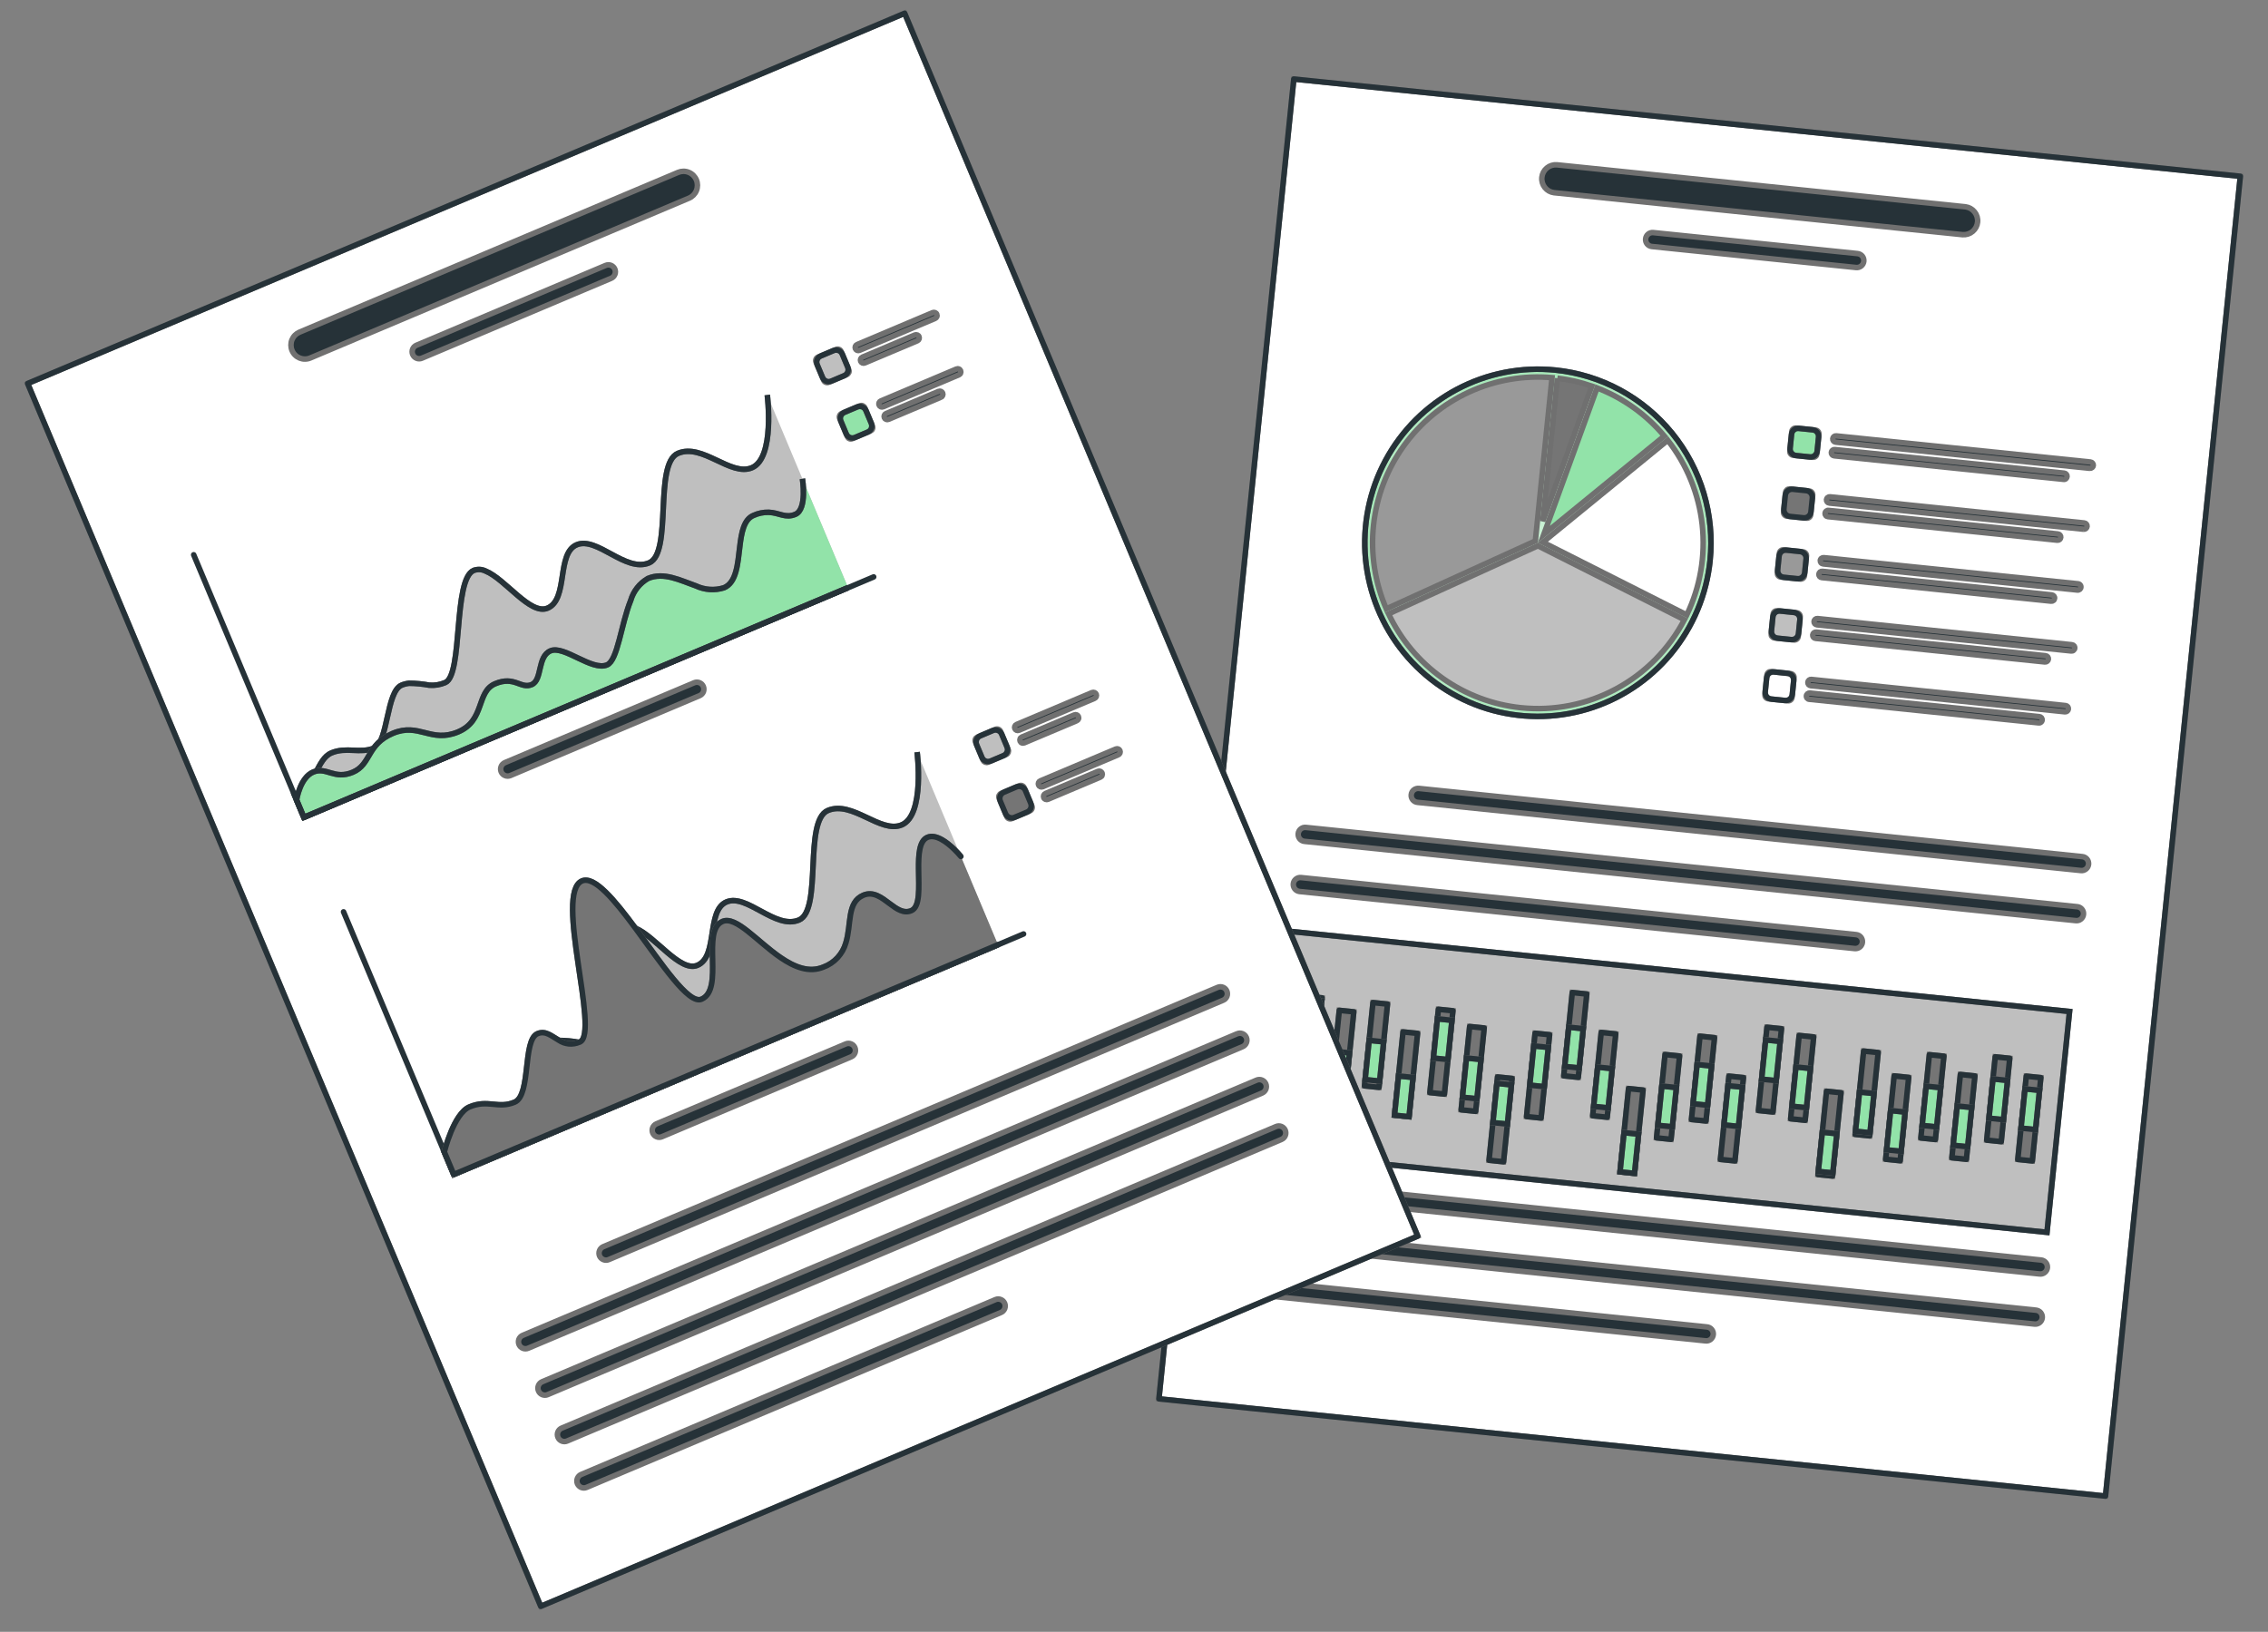 <svg width="82" height="59" viewBox="0 0 82 59" fill="none" xmlns="http://www.w3.org/2000/svg">
<rect x="0" y="0" width="82" height="59" fill="#808080" stroke="none"/>
<path d="M81 6.374L77.981 35.918L76.125 54.093L50.183 51.427L45.133 50.909L41.901 50.577L44.766 22.528L46.778 2.858L81 6.374Z" fill="white" stroke="#707070" stroke-width="0.2"/>
<mask id="mask0_418_8745" style="mask-type:luminance" maskUnits="userSpaceOnUse" x="41" y="2" width="40" height="53">
<path d="M44.767 22.528L41.903 50.577L45.135 50.909L50.184 51.427L76.127 54.093L77.983 35.918L81 6.372L46.777 2.856L44.767 22.528Z" fill="white"/>
</mask>
<g mask="url(#mask0_418_8745)">
<path d="M71.061 7.477L56.288 5.959C56.157 5.949 56.026 5.99 55.925 6.075C55.823 6.16 55.759 6.281 55.746 6.412C55.732 6.544 55.771 6.676 55.853 6.779C55.935 6.883 56.054 6.95 56.185 6.967L70.958 8.485C71.089 8.495 71.22 8.454 71.321 8.369C71.422 8.284 71.487 8.163 71.5 8.032C71.514 7.9 71.475 7.768 71.393 7.665C71.311 7.561 71.192 7.494 71.061 7.477Z" fill="#263238" stroke="#707070" stroke-width="0.2"/>
<path d="M67.156 9.168L59.77 8.409C59.704 8.403 59.638 8.424 59.587 8.466C59.537 8.509 59.505 8.569 59.498 8.635C59.491 8.701 59.51 8.767 59.551 8.819C59.593 8.871 59.652 8.904 59.718 8.912L67.104 9.672C67.138 9.676 67.171 9.673 67.204 9.664C67.236 9.655 67.266 9.639 67.293 9.618C67.319 9.597 67.341 9.571 67.357 9.542C67.373 9.512 67.383 9.48 67.387 9.446C67.39 9.413 67.387 9.379 67.377 9.347C67.367 9.314 67.351 9.284 67.33 9.258C67.308 9.233 67.282 9.211 67.252 9.196C67.222 9.18 67.189 9.171 67.156 9.168Z" fill="#263238" stroke="#707070" stroke-width="0.2"/>
<path d="M75.282 30.972L51.306 28.507C51.272 28.503 51.238 28.506 51.206 28.515C51.173 28.524 51.143 28.539 51.117 28.56C51.09 28.581 51.068 28.607 51.052 28.637C51.036 28.667 51.026 28.699 51.023 28.733C51.019 28.767 51.022 28.8 51.032 28.833C51.042 28.865 51.058 28.895 51.08 28.921C51.102 28.947 51.128 28.968 51.158 28.984C51.188 28.999 51.221 29.009 51.254 29.011L75.231 31.475C75.264 31.48 75.298 31.477 75.33 31.468C75.362 31.459 75.392 31.443 75.419 31.422C75.445 31.401 75.467 31.375 75.483 31.346C75.499 31.316 75.509 31.284 75.513 31.25C75.516 31.216 75.513 31.183 75.503 31.15C75.493 31.118 75.477 31.088 75.456 31.062C75.434 31.036 75.408 31.015 75.378 30.999C75.348 30.984 75.315 30.974 75.282 30.972Z" fill="#263238" stroke="#707070" stroke-width="0.2"/>
<path d="M75.098 32.783L47.219 29.917C47.185 29.913 47.151 29.915 47.119 29.924C47.087 29.934 47.057 29.949 47.03 29.97C47.004 29.991 46.982 30.017 46.966 30.047C46.95 30.076 46.94 30.109 46.937 30.142C46.933 30.176 46.936 30.21 46.946 30.242C46.956 30.274 46.972 30.304 46.993 30.33C47.015 30.356 47.041 30.377 47.071 30.393C47.101 30.409 47.133 30.418 47.167 30.421L75.047 33.286C75.08 33.29 75.114 33.288 75.147 33.279C75.179 33.27 75.209 33.254 75.235 33.233C75.262 33.212 75.284 33.186 75.3 33.156C75.316 33.127 75.326 33.094 75.329 33.061C75.333 33.027 75.329 32.993 75.32 32.961C75.31 32.929 75.294 32.899 75.272 32.873C75.251 32.847 75.225 32.826 75.195 32.81C75.165 32.795 75.132 32.785 75.099 32.782" fill="#263238"/>
<path d="M75.098 32.783L47.219 29.917C47.185 29.913 47.151 29.915 47.119 29.924C47.087 29.934 47.057 29.949 47.03 29.97C47.004 29.991 46.982 30.017 46.966 30.047C46.95 30.076 46.94 30.109 46.937 30.142C46.933 30.176 46.936 30.21 46.946 30.242C46.956 30.274 46.972 30.304 46.993 30.33C47.015 30.356 47.041 30.377 47.071 30.393C47.101 30.409 47.133 30.418 47.167 30.421L75.047 33.286C75.08 33.29 75.114 33.288 75.147 33.279C75.179 33.27 75.209 33.254 75.235 33.233C75.262 33.212 75.284 33.186 75.3 33.156C75.316 33.127 75.326 33.094 75.329 33.061C75.333 33.027 75.329 32.993 75.32 32.961C75.31 32.929 75.294 32.899 75.272 32.873C75.251 32.847 75.225 32.826 75.195 32.81C75.165 32.795 75.132 32.785 75.099 32.782" stroke="#707070" stroke-width="0.2"/>
<path d="M67.105 33.792L47.032 31.729C46.966 31.724 46.901 31.744 46.85 31.787C46.799 31.829 46.767 31.889 46.76 31.955C46.754 32.021 46.773 32.087 46.814 32.139C46.855 32.191 46.915 32.224 46.98 32.233L67.053 34.296C67.087 34.3 67.121 34.297 67.153 34.288C67.185 34.279 67.216 34.264 67.242 34.243C67.269 34.222 67.29 34.196 67.306 34.166C67.323 34.136 67.333 34.104 67.336 34.07C67.34 34.036 67.336 34.003 67.326 33.97C67.317 33.938 67.3 33.908 67.279 33.882C67.257 33.856 67.231 33.835 67.201 33.819C67.171 33.804 67.138 33.795 67.105 33.792Z" fill="#263238" stroke="#707070" stroke-width="0.2"/>
<path d="M45.903 41.669L46.719 33.683L74.825 36.572L74.009 44.557L45.903 41.669Z" fill="#BFBFBF" stroke="#707070" stroke-width="0.2"/>
<path d="M45.903 41.669L46.719 33.683L74.825 36.572L74.009 44.557L45.903 41.669Z" stroke="#263238" stroke-width="0.2" stroke-miterlimit="10"/>
<path d="M61.828 20.265C61.701 21.5 61.213 22.669 60.424 23.626C59.635 24.582 58.581 25.283 57.395 25.638C56.209 25.994 54.945 25.989 53.762 25.624C52.579 25.259 51.53 24.55 50.749 23.587C49.968 22.624 49.489 21.451 49.372 20.215C49.256 18.979 49.507 17.736 50.095 16.643C50.683 15.551 51.58 14.658 52.674 14.077C53.768 13.496 55.009 13.253 56.24 13.38C57.058 13.464 57.851 13.709 58.574 14.1C59.298 14.492 59.937 15.022 60.456 15.661C60.975 16.301 61.363 17.036 61.598 17.826C61.834 18.616 61.912 19.445 61.828 20.265Z" fill="#92E3A9" stroke="#707070" stroke-width="0.2"/>
</g>
<mask id="mask1_418_8745" style="mask-type:luminance" maskUnits="userSpaceOnUse" x="49" y="13" width="13" height="13">
<path d="M49.377 18.988C49.251 20.223 49.493 21.468 50.072 22.565C50.651 23.662 51.541 24.563 52.631 25.152C53.72 25.742 54.959 25.994 56.191 25.877C57.423 25.761 58.593 25.28 59.553 24.496C60.513 23.712 61.22 22.661 61.584 21.474C61.948 20.288 61.953 19.02 61.598 17.83C61.244 16.641 60.546 15.583 59.592 14.792C58.639 14.001 57.472 13.511 56.241 13.384C56.027 13.362 55.811 13.351 55.596 13.351C54.048 13.353 52.556 13.93 51.407 14.971C50.259 16.013 49.536 17.444 49.378 18.988" fill="white"/>
</mask>
<g mask="url(#mask1_418_8745)">
<g opacity="0.5">
<mask id="mask2_418_8745" style="mask-type:luminance" maskUnits="userSpaceOnUse" x="49" y="13" width="13" height="13">
<path d="M49.343 13.351H61.86V25.905H49.343V13.351Z" fill="white"/>
</mask>
<g mask="url(#mask2_418_8745)">
<path d="M61.827 20.268C61.701 21.503 61.212 22.673 60.423 23.629C59.634 24.586 58.58 25.286 57.395 25.642C56.209 25.997 54.944 25.992 53.761 25.627C52.578 25.262 51.53 24.553 50.749 23.59C49.967 22.628 49.488 21.454 49.372 20.218C49.255 18.982 49.507 17.739 50.095 16.647C50.682 15.554 51.58 14.661 52.674 14.08C53.768 13.499 55.009 13.257 56.24 13.383C57.057 13.467 57.851 13.712 58.574 14.104C59.297 14.495 59.937 15.025 60.455 15.665C60.974 16.304 61.362 17.04 61.598 17.83C61.833 18.619 61.911 19.448 61.827 20.268Z" fill="white" stroke="#707070" stroke-width="0.2"/>
</g>
</g>
</g>
<mask id="mask3_418_8745" style="mask-type:luminance" maskUnits="userSpaceOnUse" x="41" y="2" width="40" height="53">
<path d="M44.767 22.528L41.903 50.577L45.135 50.909L50.184 51.427L76.127 54.093L77.983 35.918L81 6.372L46.777 2.856L44.767 22.528Z" fill="white"/>
</mask>
<g mask="url(#mask3_418_8745)">
<path d="M61.828 20.266C61.702 21.501 61.213 22.671 60.424 23.627C59.635 24.584 58.581 25.284 57.395 25.64C56.209 25.995 54.945 25.99 53.762 25.625C52.579 25.26 51.531 24.551 50.749 23.588C49.968 22.626 49.489 21.452 49.372 20.216C49.256 18.98 49.508 17.737 50.095 16.645C50.683 15.552 51.581 14.659 52.675 14.078C53.768 13.497 55.009 13.255 56.24 13.381C57.058 13.465 57.851 13.71 58.575 14.101C59.298 14.493 59.937 15.024 60.456 15.663C60.975 16.302 61.363 17.038 61.599 17.828C61.834 18.617 61.912 19.446 61.828 20.266Z" stroke="#263238" stroke-width="0.2" stroke-miterlimit="10"/>
<path d="M55.783 19.606L60.986 22.232C61.472 21.22 61.666 20.092 61.544 18.976C61.422 17.86 60.991 16.801 60.298 15.918L55.783 19.606Z" fill="white" stroke="#707070" stroke-width="0.2"/>
<path d="M55.817 19.323L60.174 15.765C59.523 14.988 58.686 14.39 57.741 14.026L56.955 16.191L55.817 19.323Z" fill="#92E3A9" stroke="#707070" stroke-width="0.2"/>
<path d="M56.308 13.673L55.779 18.846L57.554 13.959C57.15 13.82 56.733 13.724 56.308 13.674" fill="#757575"/>
<path d="M56.308 13.673L55.779 18.846L57.554 13.959C57.15 13.82 56.733 13.724 56.308 13.674" stroke="#707070" stroke-width="0.2"/>
<path d="M55.511 19.559L56.114 13.654C55.083 13.564 54.047 13.745 53.106 14.179C52.166 14.612 51.354 15.283 50.75 16.126C50.146 16.969 49.77 17.954 49.66 18.987C49.55 20.019 49.709 21.062 50.122 22.014L55.511 19.559Z" fill="#999999" stroke="#707070" stroke-width="0.2"/>
<path d="M54.996 25.589C56.184 25.711 57.382 25.473 58.434 24.906C59.486 24.339 60.345 23.468 60.899 22.407L55.603 19.734L50.204 22.194C50.644 23.125 51.316 23.927 52.156 24.522C52.995 25.117 53.974 25.484 54.996 25.589Z" fill="#BFBFBF" stroke="#707070" stroke-width="0.2"/>
<path d="M65.543 16.534L64.829 16.46C64.794 16.456 64.762 16.439 64.74 16.411C64.718 16.384 64.708 16.348 64.711 16.313L64.784 15.597C64.788 15.562 64.806 15.53 64.834 15.508C64.861 15.486 64.896 15.475 64.931 15.479L65.645 15.552C65.68 15.556 65.712 15.573 65.734 15.601C65.757 15.629 65.767 15.664 65.763 15.699L65.69 16.415C65.686 16.45 65.669 16.482 65.641 16.505C65.614 16.527 65.579 16.537 65.543 16.534" fill="#92E3A9"/>
<path d="M65.543 16.534L64.829 16.46C64.794 16.456 64.762 16.439 64.74 16.411C64.718 16.384 64.708 16.348 64.711 16.313L64.784 15.597C64.788 15.562 64.806 15.53 64.834 15.508C64.861 15.486 64.896 15.475 64.931 15.479L65.645 15.552C65.68 15.556 65.712 15.573 65.734 15.601C65.757 15.629 65.767 15.664 65.763 15.699L65.69 16.415C65.686 16.45 65.669 16.482 65.641 16.505C65.614 16.527 65.579 16.537 65.543 16.534" stroke="#707070" stroke-width="0.2"/>
<path d="M64.722 16.2L64.772 15.71C64.775 15.678 64.784 15.646 64.8 15.617C64.815 15.589 64.836 15.563 64.861 15.543C64.886 15.522 64.915 15.507 64.947 15.497C64.978 15.488 65.01 15.485 65.043 15.488L65.531 15.538C65.597 15.545 65.656 15.577 65.698 15.628C65.739 15.679 65.758 15.744 65.752 15.81L65.702 16.301C65.695 16.366 65.663 16.426 65.612 16.468C65.561 16.509 65.496 16.529 65.431 16.522L64.943 16.472C64.877 16.465 64.817 16.433 64.776 16.382C64.735 16.331 64.715 16.265 64.722 16.2Z" stroke="#263238" stroke-width="0.2" stroke-miterlimit="10"/>
<path d="M75.562 16.933L66.364 15.986C66.334 15.982 66.307 15.967 66.289 15.944C66.27 15.921 66.261 15.891 66.264 15.861C66.267 15.832 66.282 15.804 66.305 15.785C66.328 15.766 66.357 15.757 66.387 15.76L75.584 16.705C75.614 16.708 75.641 16.723 75.659 16.747C75.678 16.77 75.687 16.8 75.684 16.829C75.681 16.859 75.666 16.886 75.643 16.905C75.621 16.924 75.591 16.933 75.561 16.931" fill="#263238"/>
<path d="M75.562 16.933L66.364 15.986C66.334 15.982 66.307 15.967 66.289 15.944C66.27 15.921 66.261 15.891 66.264 15.861C66.267 15.832 66.282 15.804 66.305 15.785C66.328 15.766 66.357 15.757 66.387 15.76L75.584 16.705C75.614 16.708 75.641 16.723 75.659 16.747C75.678 16.77 75.687 16.8 75.684 16.829C75.681 16.859 75.666 16.886 75.643 16.905C75.621 16.924 75.591 16.933 75.561 16.931" stroke="#707070" stroke-width="0.2"/>
<path d="M74.61 17.332L66.313 16.48C66.284 16.477 66.256 16.462 66.237 16.439C66.218 16.416 66.209 16.386 66.212 16.356C66.216 16.326 66.23 16.298 66.254 16.279C66.277 16.26 66.307 16.251 66.337 16.255L74.634 17.107C74.648 17.109 74.663 17.113 74.676 17.12C74.689 17.127 74.701 17.137 74.71 17.148C74.719 17.16 74.726 17.173 74.731 17.188C74.735 17.202 74.736 17.217 74.735 17.232C74.733 17.247 74.729 17.261 74.722 17.274C74.715 17.287 74.705 17.299 74.694 17.308C74.682 17.318 74.669 17.325 74.654 17.329C74.64 17.333 74.625 17.335 74.61 17.333" fill="#263238"/>
<path d="M74.61 17.332L66.313 16.48C66.284 16.477 66.256 16.462 66.237 16.439C66.218 16.416 66.209 16.386 66.212 16.356C66.216 16.326 66.23 16.298 66.254 16.279C66.277 16.26 66.307 16.251 66.337 16.255L74.634 17.107C74.648 17.109 74.663 17.113 74.676 17.12C74.689 17.127 74.701 17.137 74.71 17.148C74.719 17.16 74.726 17.173 74.731 17.188C74.735 17.202 74.736 17.217 74.735 17.232C74.733 17.247 74.729 17.261 74.722 17.274C74.715 17.287 74.705 17.299 74.694 17.308C74.682 17.318 74.669 17.325 74.654 17.329C74.64 17.333 74.625 17.335 74.61 17.333" stroke="#707070" stroke-width="0.2"/>
<path d="M65.318 18.735L64.604 18.662C64.569 18.658 64.537 18.64 64.515 18.613C64.493 18.585 64.482 18.55 64.486 18.515L64.559 17.799C64.563 17.764 64.581 17.732 64.608 17.709C64.636 17.687 64.671 17.677 64.706 17.68L65.419 17.754C65.455 17.758 65.487 17.775 65.509 17.803C65.531 17.83 65.541 17.866 65.538 17.901L65.465 18.617C65.461 18.652 65.443 18.684 65.416 18.706C65.388 18.729 65.353 18.739 65.318 18.735" fill="#757575"/>
<path d="M65.318 18.735L64.604 18.662C64.569 18.658 64.537 18.64 64.515 18.613C64.493 18.585 64.482 18.55 64.486 18.515L64.559 17.799C64.563 17.764 64.581 17.732 64.608 17.709C64.636 17.687 64.671 17.677 64.706 17.68L65.419 17.754C65.455 17.758 65.487 17.775 65.509 17.803C65.531 17.83 65.541 17.866 65.538 17.901L65.465 18.617C65.461 18.652 65.443 18.684 65.416 18.706C65.388 18.729 65.353 18.739 65.318 18.735" stroke="#707070" stroke-width="0.2"/>
<path d="M64.496 18.401L64.546 17.912C64.55 17.879 64.559 17.848 64.575 17.819C64.59 17.79 64.611 17.765 64.636 17.744C64.661 17.723 64.69 17.708 64.721 17.698C64.753 17.689 64.785 17.686 64.818 17.689L65.306 17.739C65.371 17.746 65.431 17.778 65.472 17.829C65.514 17.88 65.533 17.946 65.526 18.011L65.476 18.502C65.47 18.567 65.437 18.627 65.386 18.669C65.336 18.71 65.27 18.73 65.205 18.723L64.717 18.673C64.652 18.666 64.592 18.634 64.551 18.583C64.509 18.532 64.49 18.467 64.496 18.401Z" stroke="#263238" stroke-width="0.2" stroke-linecap="round" stroke-linejoin="round"/>
<path d="M75.336 19.135L66.138 18.189C66.124 18.188 66.109 18.183 66.096 18.176C66.083 18.169 66.072 18.16 66.062 18.148C66.043 18.125 66.034 18.095 66.037 18.065C66.04 18.035 66.055 18.007 66.079 17.988C66.102 17.969 66.132 17.96 66.162 17.963L75.359 18.909C75.389 18.912 75.416 18.927 75.434 18.95C75.453 18.974 75.462 19.003 75.459 19.033C75.456 19.063 75.441 19.09 75.418 19.109C75.395 19.128 75.366 19.137 75.336 19.135" fill="#263238"/>
<path d="M75.336 19.135L66.138 18.189C66.124 18.188 66.109 18.183 66.096 18.176C66.083 18.169 66.072 18.16 66.062 18.148C66.043 18.125 66.034 18.095 66.037 18.065C66.04 18.035 66.055 18.007 66.079 17.988C66.102 17.969 66.132 17.96 66.162 17.963L75.359 18.909C75.389 18.912 75.416 18.927 75.434 18.95C75.453 18.974 75.462 19.003 75.459 19.033C75.456 19.063 75.441 19.09 75.418 19.109C75.395 19.128 75.366 19.137 75.336 19.135" stroke="#707070" stroke-width="0.2"/>
<path d="M74.385 19.532L66.088 18.68C66.073 18.678 66.058 18.674 66.045 18.667C66.032 18.66 66.02 18.651 66.011 18.639C66.001 18.628 65.994 18.614 65.989 18.6C65.985 18.585 65.984 18.57 65.985 18.555C65.987 18.54 65.991 18.526 65.998 18.512C66.005 18.499 66.015 18.488 66.027 18.478C66.039 18.469 66.052 18.462 66.066 18.458C66.081 18.453 66.096 18.452 66.111 18.454L74.408 19.307C74.437 19.31 74.464 19.325 74.483 19.348C74.502 19.372 74.51 19.401 74.507 19.431C74.504 19.46 74.49 19.488 74.467 19.507C74.444 19.526 74.415 19.535 74.385 19.532Z" fill="#263238" stroke="#707070" stroke-width="0.2"/>
<path d="M65.093 20.936L64.38 20.863C64.345 20.859 64.312 20.841 64.29 20.814C64.268 20.786 64.258 20.751 64.261 20.716L64.335 20C64.338 19.965 64.356 19.932 64.384 19.91C64.411 19.888 64.446 19.877 64.481 19.881L65.195 19.954C65.23 19.958 65.262 19.976 65.284 20.003C65.307 20.031 65.317 20.066 65.313 20.102L65.24 20.817C65.237 20.852 65.219 20.885 65.191 20.907C65.164 20.929 65.129 20.94 65.094 20.936" fill="#999999"/>
<path d="M65.093 20.936L64.38 20.863C64.345 20.859 64.312 20.841 64.29 20.814C64.268 20.786 64.258 20.751 64.261 20.716L64.335 20C64.338 19.965 64.356 19.932 64.384 19.91C64.411 19.888 64.446 19.877 64.481 19.881L65.195 19.954C65.23 19.958 65.262 19.976 65.284 20.003C65.307 20.031 65.317 20.066 65.313 20.102L65.24 20.817C65.237 20.852 65.219 20.885 65.191 20.907C65.164 20.929 65.129 20.94 65.094 20.936" stroke="#707070" stroke-width="0.2"/>
<path d="M64.271 20.603L64.321 20.113C64.324 20.081 64.334 20.049 64.349 20.02C64.365 19.991 64.385 19.966 64.411 19.945C64.436 19.924 64.465 19.909 64.496 19.899C64.527 19.89 64.56 19.887 64.593 19.89L65.081 19.941C65.146 19.947 65.206 19.98 65.247 20.03C65.288 20.081 65.308 20.147 65.301 20.212L65.251 20.703C65.244 20.768 65.212 20.828 65.161 20.87C65.11 20.912 65.045 20.931 64.98 20.924L64.492 20.874C64.427 20.868 64.367 20.835 64.325 20.784C64.284 20.733 64.264 20.668 64.271 20.603Z" stroke="#263238" stroke-width="0.2" stroke-linecap="round" stroke-linejoin="round"/>
<path d="M75.111 21.334L65.913 20.389C65.899 20.388 65.884 20.383 65.871 20.376C65.858 20.369 65.847 20.359 65.837 20.348C65.828 20.336 65.821 20.323 65.817 20.309C65.812 20.294 65.811 20.279 65.812 20.265C65.814 20.25 65.818 20.235 65.826 20.222C65.832 20.209 65.842 20.197 65.854 20.188C65.865 20.179 65.879 20.172 65.893 20.167C65.907 20.163 65.922 20.162 65.937 20.163L75.134 21.108C75.149 21.11 75.163 21.114 75.177 21.122C75.19 21.129 75.201 21.138 75.21 21.15C75.22 21.161 75.227 21.175 75.231 21.189C75.235 21.203 75.237 21.218 75.235 21.233C75.234 21.248 75.229 21.262 75.222 21.276C75.215 21.289 75.206 21.3 75.194 21.31C75.183 21.319 75.169 21.326 75.155 21.33C75.141 21.334 75.126 21.336 75.111 21.334Z" fill="#263238" stroke="#707070" stroke-width="0.2"/>
<path d="M74.16 21.736L65.863 20.883C65.833 20.88 65.806 20.865 65.787 20.842C65.768 20.819 65.759 20.789 65.762 20.759C65.765 20.729 65.78 20.701 65.803 20.682C65.826 20.663 65.856 20.654 65.886 20.657L74.183 21.51C74.198 21.512 74.212 21.516 74.225 21.523C74.239 21.53 74.25 21.54 74.26 21.551C74.269 21.563 74.276 21.576 74.28 21.59C74.284 21.605 74.286 21.62 74.284 21.635C74.283 21.649 74.278 21.664 74.271 21.677C74.264 21.69 74.255 21.702 74.243 21.711C74.231 21.721 74.218 21.728 74.204 21.732C74.19 21.736 74.175 21.738 74.16 21.736Z" fill="#263238" stroke="#707070" stroke-width="0.2"/>
<path d="M64.868 23.138L64.154 23.065C64.119 23.061 64.087 23.043 64.064 23.016C64.042 22.988 64.032 22.953 64.035 22.918L64.108 22.202C64.112 22.167 64.13 22.134 64.157 22.112C64.185 22.09 64.22 22.08 64.255 22.083L64.969 22.156C65.004 22.16 65.036 22.178 65.058 22.206C65.08 22.233 65.091 22.268 65.087 22.304L65.014 23.019C65.01 23.055 64.993 23.087 64.965 23.109C64.938 23.131 64.903 23.142 64.867 23.138" fill="#BFBFBF"/>
<path d="M64.868 23.138L64.154 23.065C64.119 23.061 64.087 23.043 64.064 23.016C64.042 22.988 64.032 22.953 64.035 22.918L64.108 22.202C64.112 22.167 64.13 22.134 64.157 22.112C64.185 22.09 64.22 22.08 64.255 22.083L64.969 22.156C65.004 22.16 65.036 22.178 65.058 22.206C65.08 22.233 65.091 22.268 65.087 22.304L65.014 23.019C65.01 23.055 64.993 23.087 64.965 23.109C64.938 23.131 64.903 23.142 64.867 23.138" stroke="#707070" stroke-width="0.2"/>
<path d="M64.047 22.803L64.097 22.313C64.1 22.281 64.109 22.249 64.125 22.221C64.14 22.192 64.161 22.166 64.186 22.146C64.211 22.125 64.24 22.11 64.271 22.1C64.303 22.091 64.335 22.088 64.368 22.091L64.856 22.141C64.921 22.148 64.981 22.18 65.023 22.231C65.064 22.282 65.083 22.347 65.077 22.413L65.027 22.904C65.02 22.969 64.988 23.029 64.937 23.071C64.886 23.112 64.821 23.132 64.755 23.125L64.268 23.075C64.202 23.068 64.142 23.036 64.101 22.985C64.06 22.934 64.04 22.869 64.047 22.803Z" stroke="#263238" stroke-width="0.2" stroke-miterlimit="10"/>
<path d="M74.886 23.537L65.688 22.591C65.659 22.588 65.631 22.573 65.612 22.55C65.593 22.527 65.584 22.497 65.587 22.467C65.591 22.437 65.605 22.409 65.629 22.39C65.652 22.371 65.682 22.362 65.712 22.365L74.909 23.311C74.924 23.312 74.939 23.316 74.952 23.323C74.965 23.33 74.977 23.34 74.987 23.351C74.996 23.363 75.004 23.376 75.008 23.391C75.012 23.405 75.014 23.42 75.012 23.435C75.011 23.45 75.006 23.465 74.999 23.478C74.992 23.491 74.982 23.503 74.97 23.512C74.959 23.522 74.945 23.529 74.931 23.533C74.916 23.537 74.901 23.538 74.886 23.537Z" fill="#263238" stroke="#707070" stroke-width="0.2"/>
<path d="M73.936 23.934L65.639 23.081C65.609 23.078 65.582 23.063 65.564 23.04C65.545 23.016 65.536 22.987 65.539 22.957C65.542 22.927 65.557 22.9 65.58 22.881C65.603 22.862 65.632 22.853 65.662 22.855L73.959 23.708C73.989 23.711 74.016 23.726 74.035 23.749C74.054 23.773 74.063 23.803 74.06 23.833C74.057 23.863 74.042 23.89 74.018 23.909C73.995 23.928 73.965 23.937 73.935 23.934" fill="#263238"/>
<path d="M73.936 23.934L65.639 23.081C65.609 23.078 65.582 23.063 65.564 23.04C65.545 23.016 65.536 22.987 65.539 22.957C65.542 22.927 65.557 22.9 65.58 22.881C65.603 22.862 65.632 22.853 65.662 22.855L73.959 23.708C73.989 23.711 74.016 23.726 74.035 23.749C74.054 23.773 74.063 23.803 74.06 23.833C74.057 23.863 74.042 23.89 74.018 23.909C73.995 23.928 73.965 23.937 73.935 23.934" stroke="#707070" stroke-width="0.2"/>
<path d="M64.643 25.338L63.929 25.265C63.894 25.261 63.862 25.243 63.84 25.216C63.818 25.188 63.808 25.153 63.811 25.118L63.885 24.402C63.888 24.367 63.906 24.335 63.934 24.312C63.961 24.29 63.996 24.28 64.031 24.283L64.745 24.357C64.78 24.36 64.812 24.378 64.834 24.406C64.856 24.433 64.867 24.469 64.863 24.504L64.79 25.22C64.786 25.255 64.769 25.287 64.741 25.309C64.714 25.332 64.678 25.342 64.643 25.338Z" fill="white" stroke="#707070" stroke-width="0.2"/>
<path d="M63.872 24.515L63.822 25.006C63.808 25.142 63.907 25.263 64.042 25.277L64.531 25.327C64.666 25.341 64.788 25.242 64.802 25.106L64.852 24.616C64.865 24.48 64.767 24.358 64.631 24.345L64.142 24.294C64.007 24.28 63.886 24.379 63.872 24.515Z" stroke="#263238" stroke-width="0.2" stroke-linecap="round" stroke-linejoin="round"/>
<path d="M74.661 25.737L65.463 24.791C65.434 24.788 65.407 24.773 65.388 24.75C65.369 24.726 65.361 24.697 65.364 24.667C65.367 24.637 65.381 24.61 65.404 24.591C65.427 24.572 65.456 24.563 65.486 24.565L74.684 25.511C74.713 25.514 74.74 25.529 74.759 25.552C74.777 25.576 74.786 25.605 74.783 25.635C74.78 25.665 74.766 25.692 74.743 25.711C74.72 25.73 74.69 25.739 74.661 25.737Z" fill="#263238" stroke="#707070" stroke-width="0.2"/>
<path d="M73.711 26.137L65.414 25.284C65.399 25.283 65.384 25.279 65.371 25.272C65.358 25.265 65.346 25.255 65.336 25.244C65.327 25.232 65.319 25.219 65.315 25.204C65.311 25.19 65.309 25.175 65.311 25.16C65.312 25.145 65.317 25.13 65.324 25.117C65.331 25.104 65.341 25.092 65.352 25.083C65.364 25.073 65.378 25.066 65.392 25.062C65.406 25.058 65.421 25.057 65.436 25.058L73.734 25.911C73.748 25.913 73.763 25.917 73.776 25.924C73.789 25.931 73.8 25.941 73.81 25.952C73.819 25.964 73.826 25.977 73.83 25.992C73.835 26.006 73.836 26.021 73.834 26.036C73.833 26.05 73.829 26.065 73.821 26.078C73.814 26.091 73.805 26.103 73.793 26.112C73.782 26.122 73.768 26.129 73.754 26.133C73.74 26.137 73.725 26.139 73.71 26.137" fill="#263238"/>
<path d="M73.711 26.137L65.414 25.284C65.399 25.283 65.384 25.279 65.371 25.272C65.358 25.265 65.346 25.255 65.336 25.244C65.327 25.232 65.319 25.219 65.315 25.204C65.311 25.19 65.309 25.175 65.311 25.16C65.312 25.145 65.317 25.13 65.324 25.117C65.331 25.104 65.341 25.092 65.352 25.083C65.364 25.073 65.378 25.066 65.392 25.062C65.406 25.058 65.421 25.057 65.436 25.058L73.734 25.911C73.748 25.913 73.763 25.917 73.776 25.924C73.789 25.931 73.8 25.941 73.81 25.952C73.819 25.964 73.826 25.977 73.83 25.992C73.835 26.006 73.836 26.021 73.834 26.036C73.833 26.05 73.829 26.065 73.821 26.078C73.814 26.091 73.805 26.103 73.793 26.112C73.782 26.122 73.768 26.129 73.754 26.133C73.74 26.137 73.725 26.139 73.71 26.137" stroke="#707070" stroke-width="0.2"/>
<path d="M70.57 41.861L70.878 38.849L71.403 38.903L71.095 41.915L70.57 41.861Z" fill="#757575" stroke="#707070" stroke-width="0.2"/>
<path d="M70.57 41.861L70.878 38.849L71.403 38.903L71.095 41.915L70.57 41.861Z" stroke="#263238" stroke-width="0.2" stroke-linecap="round" stroke-linejoin="round"/>
<path d="M70.617 41.408L70.762 39.99L71.287 40.044L71.142 41.462L70.617 41.408Z" fill="#92E3A9" stroke="#707070" stroke-width="0.2"/>
<path d="M70.617 41.408L70.762 39.99L71.287 40.044L71.142 41.462L70.617 41.408Z" stroke="#263238" stroke-width="0.2" stroke-miterlimit="10"/>
<path d="M71.83 41.223L72.138 38.211L72.663 38.265L72.355 41.277L71.83 41.223Z" fill="#757575" stroke="#707070" stroke-width="0.2"/>
<path d="M71.83 41.223L72.138 38.211L72.663 38.265L72.355 41.277L71.83 41.223Z" stroke="#263238" stroke-width="0.2" stroke-linecap="round" stroke-linejoin="round"/>
<path d="M71.912 40.429L72.056 39.011L72.582 39.065L72.437 40.483L71.912 40.429Z" fill="#92E3A9" stroke="#707070" stroke-width="0.2"/>
<path d="M71.912 40.429L72.056 39.011L72.582 39.065L72.437 40.483L71.912 40.429Z" stroke="#263238" stroke-width="0.2" stroke-miterlimit="10"/>
<path d="M72.954 41.921L73.261 38.91L73.787 38.964L73.479 41.975L72.954 41.921Z" fill="#757575" stroke="#707070" stroke-width="0.2"/>
<path d="M72.954 41.921L73.261 38.91L73.787 38.964L73.479 41.975L72.954 41.921Z" stroke="#263238" stroke-width="0.2" stroke-linecap="round" stroke-linejoin="round"/>
<path d="M73.069 40.788L73.214 39.37L73.74 39.424L73.595 40.842L73.069 40.788Z" fill="#92E3A9" stroke="#707070" stroke-width="0.2"/>
<path d="M73.069 40.788L73.214 39.37L73.74 39.424L73.595 40.842L73.069 40.788Z" stroke="#263238" stroke-width="0.2" stroke-miterlimit="10"/>
<path d="M69.449 41.145L69.757 38.134L70.282 38.188L69.974 41.2L69.449 41.145Z" fill="#757575" stroke="#707070" stroke-width="0.2"/>
<path d="M69.449 41.145L69.757 38.134L70.282 38.188L69.974 41.2L69.449 41.145Z" stroke="#263238" stroke-width="0.2" stroke-linecap="round" stroke-linejoin="round"/>
<path d="M69.496 40.691L69.641 39.273L70.166 39.327L70.021 40.745L69.496 40.691Z" fill="#92E3A9" stroke="#707070" stroke-width="0.2"/>
<path d="M69.496 40.691L69.641 39.273L70.166 39.327L70.021 40.745L69.496 40.691Z" stroke="#263238" stroke-width="0.2" stroke-miterlimit="10"/>
<path d="M68.176 41.913L68.484 38.901L69.009 38.956L68.701 41.967L68.176 41.913Z" fill="#757575" stroke="#707070" stroke-width="0.2"/>
<path d="M68.176 41.913L68.484 38.901L69.009 38.956L68.701 41.967L68.176 41.913Z" stroke="#263238" stroke-width="0.2" stroke-linecap="round" stroke-linejoin="round"/>
<path d="M68.21 41.573L68.355 40.155L68.88 40.209L68.736 41.627L68.21 41.573Z" fill="#92E3A9" stroke="#707070" stroke-width="0.2"/>
<path d="M68.21 41.573L68.355 40.155L68.88 40.209L68.736 41.627L68.21 41.573Z" stroke="#263238" stroke-width="0.2" stroke-miterlimit="10"/>
<path d="M67.073 41.015L67.38 38.003L67.906 38.057L67.598 41.069L67.073 41.015Z" fill="#757575" stroke="#707070" stroke-width="0.2"/>
<path d="M67.073 41.015L67.38 38.003L67.906 38.057L67.598 41.069L67.073 41.015Z" stroke="#263238" stroke-width="0.2" stroke-linecap="round" stroke-linejoin="round"/>
<path d="M67.085 40.902L67.23 39.484L67.755 39.538L67.61 40.956L67.085 40.902Z" fill="#92E3A9" stroke="#707070" stroke-width="0.2"/>
<path d="M67.085 40.902L67.23 39.484L67.755 39.538L67.61 40.956L67.085 40.902Z" stroke="#263238" stroke-width="0.2" stroke-miterlimit="10"/>
<path d="M65.73 42.467L66.038 39.456L66.563 39.51L66.255 42.521L65.73 42.467Z" fill="#757575" stroke="#707070" stroke-width="0.2"/>
<path d="M65.73 42.467L66.038 39.456L66.563 39.51L66.255 42.521L65.73 42.467Z" stroke="#263238" stroke-width="0.2" stroke-linecap="round" stroke-linejoin="round"/>
<path d="M65.741 42.355L65.886 40.937L66.411 40.991L66.266 42.408L65.741 42.355Z" fill="#92E3A9" stroke="#707070" stroke-width="0.2"/>
<path d="M65.741 42.355L65.886 40.937L66.411 40.991L66.266 42.408L65.741 42.355Z" stroke="#263238" stroke-width="0.2" stroke-miterlimit="10"/>
<path d="M64.741 40.451L65.049 37.439L65.574 37.493L65.266 40.505L64.741 40.451Z" fill="#757575" stroke="#707070" stroke-width="0.2"/>
<path d="M64.741 40.451L65.049 37.439L65.574 37.493L65.266 40.505L64.741 40.451Z" stroke="#263238" stroke-width="0.2" stroke-linecap="round" stroke-linejoin="round"/>
<path d="M64.787 39.997L64.932 38.579L65.458 38.633L65.313 40.051L64.787 39.997Z" fill="#92E3A9" stroke="#707070" stroke-width="0.2"/>
<path d="M64.787 39.997L64.932 38.579L65.458 38.633L65.313 40.051L64.787 39.997Z" stroke="#263238" stroke-width="0.2" stroke-miterlimit="10"/>
<path d="M63.577 40.152L63.885 37.141L64.41 37.195L64.102 40.206L63.577 40.152Z" fill="#757575" stroke="#707070" stroke-width="0.2"/>
<path d="M63.577 40.152L63.885 37.141L64.41 37.195L64.102 40.206L63.577 40.152Z" stroke="#263238" stroke-width="0.2" stroke-linecap="round" stroke-linejoin="round"/>
<path d="M63.692 39.018L63.837 37.6L64.363 37.654L64.218 39.072L63.692 39.018Z" fill="#92E3A9" stroke="#707070" stroke-width="0.2"/>
<path d="M63.692 39.018L63.837 37.6L64.363 37.654L64.218 39.072L63.692 39.018Z" stroke="#263238" stroke-width="0.2" stroke-miterlimit="10"/>
<path d="M62.202 41.92L62.51 38.909L63.035 38.963L62.727 41.974L62.202 41.92Z" fill="#757575" stroke="#707070" stroke-width="0.2"/>
<path d="M62.202 41.92L62.51 38.909L63.035 38.963L62.727 41.974L62.202 41.92Z" stroke="#263238" stroke-width="0.2" stroke-linecap="round" stroke-linejoin="round"/>
<path d="M62.329 40.673L62.474 39.255L62.999 39.309L62.855 40.727L62.329 40.673Z" fill="#92E3A9" stroke="#707070" stroke-width="0.2"/>
<path d="M62.329 40.673L62.474 39.255L62.999 39.309L62.855 40.727L62.329 40.673Z" stroke="#263238" stroke-width="0.2" stroke-miterlimit="10"/>
<path d="M61.155 40.477L61.463 37.465L61.988 37.52L61.68 40.531L61.155 40.477Z" fill="#757575" stroke="#707070" stroke-width="0.2"/>
<path d="M61.155 40.477L61.463 37.465L61.988 37.52L61.68 40.531L61.155 40.477Z" stroke="#263238" stroke-width="0.2" stroke-linecap="round" stroke-linejoin="round"/>
<path d="M61.213 39.908L61.358 38.49L61.883 38.544L61.738 39.962L61.213 39.908Z" fill="#92E3A9" stroke="#707070" stroke-width="0.2"/>
<path d="M61.213 39.908L61.358 38.49L61.883 38.544L61.738 39.962L61.213 39.908Z" stroke="#263238" stroke-width="0.2" stroke-miterlimit="10"/>
<path d="M59.892 41.14L60.2 38.128L60.725 38.182L60.417 41.194L59.892 41.14Z" fill="#757575" stroke="#707070" stroke-width="0.2"/>
<path d="M59.892 41.14L60.2 38.128L60.725 38.182L60.417 41.194L59.892 41.14Z" stroke="#263238" stroke-width="0.2" stroke-linecap="round" stroke-linejoin="round"/>
<path d="M59.94 40.687L60.085 39.269L60.61 39.323L60.465 40.741L59.94 40.687Z" fill="#92E3A9" stroke="#707070" stroke-width="0.2"/>
<path d="M59.94 40.687L60.085 39.269L60.61 39.323L60.465 40.741L59.94 40.687Z" stroke="#263238" stroke-width="0.2" stroke-miterlimit="10"/>
<path d="M58.572 42.371L58.88 39.359L59.405 39.413L59.097 42.425L58.572 42.371Z" fill="#757575" stroke="#707070" stroke-width="0.2"/>
<path d="M58.572 42.371L58.88 39.359L59.405 39.413L59.097 42.425L58.572 42.371Z" stroke="#263238" stroke-width="0.2" stroke-linecap="round" stroke-linejoin="round"/>
<path d="M58.572 42.371L58.717 40.953L59.242 41.007L59.097 42.425L58.572 42.371Z" fill="#92E3A9" stroke="#707070" stroke-width="0.2"/>
<path d="M58.572 42.371L58.717 40.953L59.242 41.007L59.097 42.425L58.572 42.371Z" stroke="#263238" stroke-width="0.2" stroke-miterlimit="10"/>
<path d="M57.584 40.341L57.892 37.329L58.417 37.383L58.109 40.395L57.584 40.341Z" fill="#757575" stroke="#707070" stroke-width="0.2"/>
<path d="M57.584 40.341L57.892 37.329L58.417 37.383L58.109 40.395L57.584 40.341Z" stroke="#263238" stroke-width="0.2" stroke-linecap="round" stroke-linejoin="round"/>
<path d="M57.619 40.002L57.764 38.584L58.289 38.638L58.144 40.056L57.619 40.002Z" fill="#92E3A9" stroke="#707070" stroke-width="0.2"/>
<path d="M57.619 40.002L57.764 38.584L58.289 38.638L58.144 40.056L57.619 40.002Z" stroke="#263238" stroke-width="0.2" stroke-miterlimit="10"/>
<path d="M56.538 38.898L56.846 35.886L57.37 35.94L57.063 38.952L56.538 38.898Z" fill="#757575" stroke="#707070" stroke-width="0.2"/>
<path d="M56.538 38.898L56.846 35.886L57.37 35.94L57.063 38.952L56.538 38.898Z" stroke="#263238" stroke-width="0.2" stroke-linecap="round" stroke-linejoin="round"/>
<path d="M56.573 38.558L56.718 37.14L57.243 37.194L57.098 38.612L56.573 38.558Z" fill="#92E3A9" stroke="#707070" stroke-width="0.2"/>
<path d="M56.573 38.558L56.718 37.14L57.243 37.194L57.098 38.612L56.573 38.558Z" stroke="#263238" stroke-width="0.2" stroke-miterlimit="10"/>
<path d="M55.193 40.37L55.501 37.358L56.026 37.412L55.718 40.424L55.193 40.37Z" fill="#757575" stroke="#707070" stroke-width="0.2"/>
<path d="M55.193 40.37L55.501 37.358L56.026 37.412L55.718 40.424L55.193 40.37Z" stroke="#263238" stroke-width="0.2" stroke-linecap="round" stroke-linejoin="round"/>
<path d="M55.309 39.235L55.454 37.817L55.979 37.871L55.834 39.289L55.309 39.235Z" fill="#92E3A9" stroke="#707070" stroke-width="0.2"/>
<path d="M55.309 39.235L55.454 37.817L55.979 37.871L55.834 39.289L55.309 39.235Z" stroke="#263238" stroke-width="0.2" stroke-miterlimit="10"/>
<path d="M53.837 41.951L54.144 38.939L54.669 38.993L54.361 42.005L53.837 41.951Z" fill="#757575" stroke="#707070" stroke-width="0.2"/>
<path d="M53.837 41.951L54.144 38.939L54.669 38.993L54.361 42.005L53.837 41.951Z" stroke="#263238" stroke-width="0.2" stroke-linecap="round" stroke-linejoin="round"/>
<path d="M53.976 40.588L54.121 39.171L54.646 39.225L54.501 40.642L53.976 40.588Z" fill="#92E3A9" stroke="#707070" stroke-width="0.2"/>
<path d="M53.976 40.588L54.121 39.171L54.646 39.225L54.501 40.642L53.976 40.588Z" stroke="#263238" stroke-width="0.2" stroke-miterlimit="10"/>
<path d="M52.828 40.127L53.136 37.115L53.661 37.169L53.353 40.181L52.828 40.127Z" fill="#757575" stroke="#707070" stroke-width="0.2"/>
<path d="M52.828 40.127L53.136 37.115L53.661 37.169L53.353 40.181L52.828 40.127Z" stroke="#263238" stroke-width="0.2" stroke-linecap="round" stroke-linejoin="round"/>
<path d="M52.875 39.672L53.02 38.255L53.545 38.309L53.4 39.726L52.875 39.672Z" fill="#92E3A9" stroke="#707070" stroke-width="0.2"/>
<path d="M52.875 39.672L53.02 38.255L53.545 38.309L53.4 39.726L52.875 39.672Z" stroke="#263238" stroke-width="0.2" stroke-miterlimit="10"/>
<path d="M51.698 39.504L52.006 36.492L52.531 36.546L52.223 39.558L51.698 39.504Z" fill="#757575" stroke="#707070" stroke-width="0.2"/>
<path d="M51.698 39.504L52.006 36.492L52.531 36.546L52.223 39.558L51.698 39.504Z" stroke="#263238" stroke-width="0.2" stroke-linecap="round" stroke-linejoin="round"/>
<path d="M51.825 38.256L51.969 36.838L52.495 36.892L52.35 38.31L51.825 38.256Z" fill="#92E3A9" stroke="#707070" stroke-width="0.2"/>
<path d="M51.825 38.256L51.969 36.838L52.495 36.892L52.35 38.31L51.825 38.256Z" stroke="#263238" stroke-width="0.2" stroke-miterlimit="10"/>
<path d="M50.419 40.321L50.727 37.31L51.252 37.364L50.944 40.375L50.419 40.321Z" fill="#757575" stroke="#707070" stroke-width="0.2"/>
<path d="M50.419 40.321L50.727 37.31L51.252 37.364L50.944 40.375L50.419 40.321Z" stroke="#263238" stroke-width="0.2" stroke-linecap="round" stroke-linejoin="round"/>
<path d="M50.419 40.322L50.563 38.904L51.089 38.958L50.944 40.376L50.419 40.322Z" fill="#92E3A9" stroke="#707070" stroke-width="0.2"/>
<path d="M50.419 40.322L50.563 38.904L51.089 38.958L50.944 40.376L50.419 40.322Z" stroke="#263238" stroke-width="0.2" stroke-miterlimit="10"/>
<path d="M49.333 39.261L49.64 36.25L50.165 36.304L49.858 39.315L49.333 39.261Z" fill="#757575" stroke="#707070" stroke-width="0.2"/>
<path d="M49.333 39.261L49.64 36.25L50.165 36.304L49.858 39.315L49.333 39.261Z" stroke="#263238" stroke-width="0.2" stroke-linecap="round" stroke-linejoin="round"/>
<path d="M49.356 39.034L49.501 37.616L50.027 37.67L49.882 39.088L49.356 39.034Z" fill="#92E3A9" stroke="#707070" stroke-width="0.2"/>
<path d="M49.356 39.034L49.501 37.616L50.027 37.67L49.882 39.088L49.356 39.034Z" stroke="#263238" stroke-width="0.2" stroke-miterlimit="10"/>
<path d="M48.114 39.542L48.422 36.53L48.947 36.584L48.639 39.596L48.114 39.542Z" fill="#757575" stroke="#707070" stroke-width="0.2"/>
<path d="M48.114 39.542L48.422 36.53L48.947 36.584L48.639 39.596L48.114 39.542Z" stroke="#263238" stroke-width="0.2" stroke-linecap="round" stroke-linejoin="round"/>
<path d="M48.12 39.433L48.265 38.015L48.791 38.069L48.646 39.487L48.12 39.433Z" fill="#92E3A9" stroke="#707070" stroke-width="0.2"/>
<path d="M48.12 39.433L48.265 38.015L48.791 38.069L48.646 39.487L48.12 39.433Z" stroke="#263238" stroke-width="0.2" stroke-miterlimit="10"/>
<path d="M46.967 39.038L47.275 36.026L47.8 36.08L47.492 39.092L46.967 39.038Z" fill="#757575" stroke="#707070" stroke-width="0.2"/>
<path d="M46.967 39.038L47.275 36.026L47.8 36.08L47.492 39.092L46.967 39.038Z" stroke="#263238" stroke-width="0.2" stroke-linecap="round" stroke-linejoin="round"/>
<path d="M47.117 37.563L47.262 36.146L47.787 36.2L47.642 37.617L47.117 37.563Z" fill="#92E3A9" stroke="#707070" stroke-width="0.2"/>
<path d="M47.117 37.563L47.262 36.146L47.787 36.2L47.642 37.617L47.117 37.563Z" stroke="#263238" stroke-width="0.2" stroke-miterlimit="10"/>
<path d="M73.792 45.557L49.816 43.093C49.783 43.089 49.749 43.092 49.717 43.101C49.684 43.11 49.654 43.125 49.628 43.146C49.602 43.167 49.58 43.194 49.563 43.223C49.547 43.253 49.537 43.285 49.534 43.319C49.531 43.352 49.534 43.386 49.544 43.418C49.553 43.45 49.569 43.48 49.591 43.506C49.612 43.532 49.639 43.554 49.669 43.569C49.698 43.585 49.731 43.594 49.764 43.597L73.741 46.061C73.774 46.066 73.808 46.063 73.841 46.054C73.873 46.045 73.903 46.029 73.93 46.008C73.956 45.987 73.978 45.961 73.994 45.931C74.01 45.902 74.02 45.869 74.024 45.836C74.027 45.802 74.024 45.768 74.014 45.736C74.004 45.704 73.988 45.674 73.966 45.648C73.945 45.622 73.918 45.6 73.888 45.585C73.858 45.569 73.826 45.56 73.792 45.557" fill="#263238"/>
<path d="M73.792 45.557L49.816 43.093C49.783 43.089 49.749 43.092 49.717 43.101C49.684 43.11 49.654 43.125 49.628 43.146C49.602 43.167 49.58 43.194 49.563 43.223C49.547 43.253 49.537 43.285 49.534 43.319C49.531 43.352 49.534 43.386 49.544 43.418C49.553 43.45 49.569 43.48 49.591 43.506C49.612 43.532 49.639 43.554 49.669 43.569C49.698 43.585 49.731 43.594 49.764 43.597L73.741 46.061C73.774 46.066 73.808 46.063 73.841 46.054C73.873 46.045 73.903 46.029 73.93 46.008C73.956 45.987 73.978 45.961 73.994 45.931C74.01 45.902 74.02 45.869 74.024 45.836C74.027 45.802 74.024 45.768 74.014 45.736C74.004 45.704 73.988 45.674 73.966 45.648C73.945 45.622 73.918 45.6 73.888 45.585C73.858 45.569 73.826 45.56 73.792 45.557" stroke="#707070" stroke-width="0.2"/>
<path d="M73.608 47.37L45.728 44.504C45.662 44.499 45.597 44.52 45.546 44.562C45.495 44.604 45.463 44.665 45.456 44.731C45.45 44.797 45.469 44.863 45.51 44.914C45.551 44.966 45.611 45 45.676 45.008L73.556 47.873C73.59 47.878 73.624 47.875 73.656 47.866C73.688 47.857 73.718 47.841 73.745 47.82C73.771 47.799 73.793 47.773 73.809 47.744C73.825 47.714 73.835 47.682 73.839 47.648C73.842 47.615 73.839 47.581 73.829 47.548C73.819 47.516 73.803 47.486 73.782 47.46C73.76 47.434 73.734 47.413 73.704 47.398C73.674 47.382 73.641 47.373 73.608 47.37Z" fill="#263238" stroke="#707070" stroke-width="0.2"/>
<path d="M61.712 47.977L45.543 46.315C45.509 46.311 45.475 46.313 45.443 46.322C45.41 46.331 45.38 46.347 45.354 46.368C45.328 46.389 45.306 46.415 45.289 46.445C45.273 46.474 45.263 46.507 45.26 46.541C45.256 46.574 45.26 46.608 45.27 46.64C45.279 46.673 45.296 46.703 45.317 46.728C45.339 46.755 45.365 46.776 45.395 46.791C45.425 46.807 45.458 46.816 45.491 46.819L61.661 48.48C61.694 48.485 61.728 48.482 61.76 48.473C61.793 48.464 61.823 48.449 61.849 48.428C61.876 48.407 61.898 48.38 61.914 48.351C61.93 48.321 61.94 48.289 61.944 48.255C61.947 48.221 61.944 48.188 61.934 48.155C61.924 48.123 61.908 48.093 61.886 48.067C61.865 48.041 61.838 48.02 61.808 48.004C61.778 47.989 61.745 47.98 61.712 47.977Z" fill="#263238" stroke="#707070" stroke-width="0.2"/>
</g>
<path d="M81 6.374L77.981 35.918L76.125 54.093L50.183 51.427L45.133 50.909L41.901 50.577L44.766 22.528L46.778 2.858L81 6.374Z" stroke="#263238" stroke-width="0.2" stroke-linecap="round" stroke-linejoin="round"/>
<path d="M51.259 44.693L22.514 56.828L19.551 58.079L13.967 44.771L1 13.866L32.708 0.48L51.259 44.693Z" fill="white" stroke="#707070" stroke-width="0.2"/>
<mask id="mask4_418_8745" style="mask-type:luminance" maskUnits="userSpaceOnUse" x="1" y="0" width="51" height="59">
<path d="M1.001 13.867L13.968 44.772L19.552 58.08L22.515 56.829L51.26 44.694L32.709 0.481L1.001 13.867Z" fill="white"/>
</mask>
<g mask="url(#mask4_418_8745)">
<path d="M24.516 6.233L10.828 12.01C10.767 12.036 10.712 12.073 10.665 12.12C10.618 12.168 10.582 12.224 10.556 12.285C10.531 12.347 10.519 12.413 10.519 12.479C10.52 12.546 10.533 12.611 10.559 12.673C10.584 12.734 10.622 12.79 10.669 12.836C10.716 12.883 10.772 12.92 10.833 12.945C10.895 12.97 10.96 12.983 11.027 12.982C11.093 12.982 11.158 12.969 11.219 12.943L24.908 7.166C25.031 7.114 25.129 7.015 25.179 6.891C25.23 6.766 25.229 6.627 25.177 6.503C25.125 6.379 25.026 6.281 24.902 6.231C24.778 6.18 24.64 6.181 24.516 6.233Z" fill="#263238" stroke="#707070" stroke-width="0.2"/>
<path d="M21.898 9.596L15.055 12.484C15.024 12.497 14.996 12.516 14.973 12.54C14.95 12.564 14.932 12.592 14.919 12.623C14.907 12.653 14.9 12.686 14.901 12.72C14.901 12.753 14.908 12.786 14.921 12.816C14.934 12.847 14.953 12.875 14.976 12.898C15 12.921 15.028 12.94 15.059 12.952C15.089 12.965 15.122 12.971 15.155 12.971C15.189 12.971 15.221 12.964 15.252 12.951L22.096 10.062C22.126 10.049 22.154 10.03 22.177 10.007C22.2 9.983 22.219 9.955 22.231 9.924C22.244 9.893 22.25 9.86 22.25 9.827C22.249 9.794 22.243 9.761 22.23 9.73C22.217 9.699 22.198 9.672 22.174 9.648C22.151 9.625 22.122 9.607 22.092 9.594C22.061 9.582 22.028 9.575 21.995 9.576C21.962 9.576 21.929 9.583 21.898 9.596Z" fill="#263238" stroke="#707070" stroke-width="0.2"/>
<path d="M33.158 27.194C33.158 27.194 33.447 29.469 32.603 29.825C31.832 30.15 30.816 28.93 29.93 29.305C29.044 29.679 29.743 32.903 28.888 33.264C28.033 33.624 27.003 32.3 26.266 32.611C25.529 32.923 25.974 34.581 25.215 34.902C24.588 35.167 23.689 33.849 22.971 33.559C22.905 33.527 22.833 33.509 22.76 33.505C22.686 33.501 22.613 33.513 22.544 33.538C21.791 33.854 22.165 37.319 21.516 37.593C21.334 37.671 21.137 37.703 20.94 37.688C20.698 37.644 20.453 37.62 20.208 37.618C20.113 37.628 20.021 37.652 19.934 37.688C19.382 37.922 19.456 39.746 18.948 39.959C18.44 40.173 17.941 39.908 17.4 40.137C16.859 40.365 16.868 41.312 16.062 41.653L16.403 42.466L36.079 34.16" fill="#BFBFBF"/>
<path d="M33.158 27.194C33.158 27.194 33.447 29.469 32.603 29.825C31.832 30.15 30.816 28.93 29.93 29.305C29.044 29.679 29.743 32.903 28.888 33.264C28.033 33.624 27.003 32.3 26.266 32.611C25.529 32.923 25.974 34.581 25.215 34.902C24.588 35.167 23.689 33.849 22.971 33.559C22.905 33.527 22.833 33.509 22.76 33.505C22.686 33.501 22.613 33.513 22.544 33.538C21.791 33.854 22.165 37.319 21.516 37.593C21.334 37.671 21.137 37.703 20.94 37.688C20.698 37.644 20.453 37.62 20.208 37.618C20.113 37.628 20.021 37.652 19.934 37.688C19.382 37.922 19.456 39.746 18.948 39.959C18.44 40.173 17.941 39.908 17.4 40.137C16.859 40.365 16.868 41.312 16.062 41.653L16.403 42.466L36.079 34.16" stroke="#707070" stroke-width="0.2"/>
<path d="M33.158 27.194C33.158 27.194 33.447 29.469 32.603 29.825C31.832 30.15 30.816 28.93 29.93 29.305C29.044 29.679 29.743 32.903 28.888 33.264C28.033 33.624 27.003 32.3 26.266 32.611C25.529 32.923 25.974 34.581 25.215 34.902C24.588 35.167 23.689 33.849 22.971 33.559C22.905 33.527 22.833 33.509 22.76 33.505C22.686 33.501 22.613 33.513 22.544 33.538C21.791 33.854 22.165 37.319 21.516 37.593C21.334 37.671 21.137 37.703 20.94 37.688C20.698 37.644 20.453 37.62 20.208 37.618C20.113 37.628 20.021 37.652 19.934 37.688C19.382 37.922 19.456 39.746 18.948 39.959C18.44 40.173 17.941 39.908 17.4 40.137C16.859 40.365 16.868 41.312 16.062 41.653L16.403 42.466L36.079 34.16" stroke="#263238" stroke-width="0.2" stroke-miterlimit="10"/>
<path d="M12.421 32.969L16.405 42.465L37.007 33.769" stroke="#263238" stroke-width="0.2" stroke-linecap="round" stroke-linejoin="round"/>
<path d="M34.741 30.966C34.665 30.875 34.584 30.788 34.499 30.705C34.244 30.458 33.84 30.145 33.533 30.274C33.233 30.401 33.206 30.902 33.212 31.437C33.219 32.087 33.276 32.787 32.95 32.925C32.674 33.044 32.423 32.866 32.168 32.674C31.876 32.455 31.576 32.216 31.216 32.367C30.608 32.624 30.793 33.417 30.58 34.097C30.523 34.294 30.421 34.474 30.282 34.625C30.144 34.775 29.972 34.891 29.78 34.962C29.256 35.184 28.724 34.966 28.223 34.623C27.376 34.044 26.616 33.107 26.124 33.315C25.34 33.646 26.203 35.772 25.362 36.128C24.891 36.326 23.917 34.838 22.971 33.556C22.222 32.543 21.492 31.661 21.043 31.851C20.027 32.279 21.701 37.364 20.964 37.676C20.957 37.679 20.949 37.682 20.942 37.684C20.823 37.734 20.695 37.754 20.567 37.742C20.439 37.73 20.317 37.686 20.21 37.615C19.943 37.464 19.727 37.249 19.433 37.374C18.889 37.603 19.208 39.597 18.608 39.85C18.008 40.103 17.649 39.737 16.974 40.022C16.402 40.263 16.064 41.649 16.064 41.649L16.406 42.463L36.082 34.157" fill="#757575"/>
<path d="M34.741 30.966C34.665 30.875 34.584 30.788 34.499 30.705C34.244 30.458 33.84 30.145 33.533 30.274C33.233 30.401 33.206 30.902 33.212 31.437C33.219 32.087 33.276 32.787 32.95 32.925C32.674 33.044 32.423 32.866 32.168 32.674C31.876 32.455 31.576 32.216 31.216 32.367C30.608 32.624 30.793 33.417 30.58 34.097C30.523 34.294 30.421 34.474 30.282 34.625C30.144 34.775 29.972 34.891 29.78 34.962C29.256 35.184 28.724 34.966 28.223 34.623C27.376 34.044 26.616 33.107 26.124 33.315C25.34 33.646 26.203 35.772 25.362 36.128C24.891 36.326 23.917 34.838 22.971 33.556C22.222 32.543 21.492 31.661 21.043 31.851C20.027 32.279 21.701 37.364 20.964 37.676C20.957 37.679 20.949 37.682 20.942 37.684C20.823 37.734 20.695 37.754 20.567 37.742C20.439 37.73 20.317 37.686 20.21 37.615C19.943 37.464 19.727 37.249 19.433 37.374C18.889 37.603 19.208 39.597 18.608 39.85C18.008 40.103 17.649 39.737 16.974 40.022C16.402 40.263 16.064 41.649 16.064 41.649L16.406 42.463L36.082 34.157" stroke="#707070" stroke-width="0.2"/>
<path d="M34.741 30.966C34.665 30.875 34.584 30.788 34.499 30.705C34.244 30.458 33.84 30.145 33.533 30.274C33.233 30.401 33.206 30.902 33.212 31.437C33.219 32.087 33.276 32.787 32.95 32.925C32.674 33.044 32.423 32.866 32.168 32.674C31.876 32.455 31.576 32.216 31.216 32.367C30.608 32.624 30.793 33.417 30.58 34.097C30.523 34.294 30.421 34.474 30.282 34.625C30.144 34.775 29.972 34.891 29.78 34.962C29.256 35.184 28.724 34.966 28.223 34.623C27.376 34.044 26.616 33.107 26.124 33.315C25.34 33.646 26.203 35.772 25.362 36.128C24.891 36.326 23.917 34.838 22.971 33.556C22.222 32.543 21.492 31.661 21.043 31.851C20.027 32.279 21.701 37.364 20.964 37.676C20.957 37.679 20.949 37.682 20.942 37.684C20.823 37.734 20.695 37.754 20.567 37.742C20.439 37.73 20.317 37.686 20.21 37.615C19.943 37.464 19.727 37.249 19.433 37.374C18.889 37.603 19.208 39.597 18.608 39.85C18.008 40.103 17.649 39.737 16.974 40.022C16.402 40.263 16.064 41.649 16.064 41.649L16.406 42.463L36.082 34.157" stroke="#263238" stroke-width="0.2" stroke-linecap="round" stroke-linejoin="round"/>
<path d="M30.578 37.745L23.734 40.633C23.704 40.646 23.676 40.665 23.653 40.689C23.629 40.712 23.611 40.741 23.599 40.771C23.586 40.802 23.58 40.835 23.58 40.868C23.581 40.902 23.587 40.935 23.6 40.965C23.613 40.996 23.632 41.024 23.656 41.047C23.679 41.07 23.707 41.089 23.738 41.101C23.769 41.114 23.802 41.12 23.835 41.12C23.868 41.12 23.901 41.113 23.931 41.1L30.775 38.211C30.837 38.185 30.886 38.135 30.911 38.073C30.936 38.011 30.935 37.941 30.909 37.879C30.883 37.817 30.833 37.768 30.771 37.743C30.709 37.718 30.64 37.718 30.578 37.745Z" fill="#263238" stroke="#707070" stroke-width="0.2"/>
<path d="M36.38 27.28L35.719 27.559C35.703 27.566 35.686 27.57 35.668 27.57C35.651 27.57 35.633 27.566 35.617 27.56C35.601 27.553 35.586 27.543 35.573 27.531C35.561 27.519 35.551 27.504 35.544 27.488L35.266 26.824C35.259 26.808 35.255 26.791 35.255 26.773C35.255 26.756 35.258 26.738 35.265 26.722C35.272 26.705 35.281 26.691 35.294 26.678C35.306 26.666 35.321 26.656 35.337 26.649L35.998 26.369C36.015 26.363 36.032 26.359 36.05 26.359C36.067 26.359 36.085 26.362 36.101 26.369C36.117 26.375 36.132 26.385 36.144 26.398C36.157 26.41 36.167 26.425 36.174 26.441L36.452 27.104C36.459 27.12 36.462 27.138 36.462 27.155C36.462 27.173 36.459 27.191 36.453 27.207C36.446 27.223 36.436 27.238 36.424 27.251C36.411 27.263 36.397 27.273 36.38 27.28Z" fill="#BFBFBF" stroke="#707070" stroke-width="0.2"/>
<path d="M35.894 26.413L35.441 26.605C35.316 26.658 35.257 26.803 35.31 26.929L35.5 27.383C35.553 27.509 35.698 27.568 35.824 27.515L36.276 27.324C36.402 27.271 36.461 27.126 36.408 27L36.218 26.546C36.165 26.419 36.02 26.36 35.894 26.413Z" stroke="#263238" stroke-width="0.2" stroke-miterlimit="10"/>
<path d="M39.574 25.25L36.84 26.404C36.812 26.416 36.781 26.416 36.753 26.405C36.725 26.393 36.703 26.371 36.691 26.343C36.679 26.316 36.679 26.285 36.691 26.257C36.702 26.229 36.724 26.206 36.752 26.195L39.486 25.04C39.514 25.029 39.545 25.028 39.573 25.04C39.601 25.051 39.623 25.073 39.635 25.101C39.646 25.128 39.647 25.16 39.635 25.188C39.624 25.215 39.602 25.238 39.574 25.25Z" fill="#263238" stroke="#707070" stroke-width="0.2"/>
<path d="M38.931 26.058L37.03 26.86C37.017 26.865 37.002 26.868 36.987 26.868C36.972 26.869 36.958 26.866 36.944 26.86C36.93 26.855 36.917 26.846 36.907 26.836C36.896 26.825 36.888 26.813 36.882 26.799C36.876 26.785 36.873 26.77 36.873 26.756C36.873 26.741 36.876 26.726 36.882 26.712C36.887 26.698 36.895 26.686 36.906 26.675C36.916 26.665 36.929 26.656 36.942 26.65L38.843 25.848C38.857 25.842 38.871 25.839 38.886 25.839C38.901 25.839 38.916 25.842 38.93 25.847C38.943 25.853 38.956 25.861 38.967 25.872C38.977 25.882 38.986 25.895 38.991 25.908C38.997 25.922 39 25.937 39 25.952C39 25.967 38.998 25.981 38.992 25.995C38.986 26.009 38.978 26.022 38.968 26.032C38.957 26.043 38.945 26.051 38.931 26.057" fill="#263238"/>
<path d="M38.931 26.058L37.03 26.86C37.017 26.865 37.002 26.868 36.987 26.868C36.972 26.869 36.958 26.866 36.944 26.86C36.93 26.855 36.917 26.846 36.907 26.836C36.896 26.825 36.888 26.813 36.882 26.799C36.876 26.785 36.873 26.77 36.873 26.756C36.873 26.741 36.876 26.726 36.882 26.712C36.887 26.698 36.895 26.686 36.906 26.675C36.916 26.665 36.929 26.656 36.942 26.65L38.843 25.848C38.857 25.842 38.871 25.839 38.886 25.839C38.901 25.839 38.916 25.842 38.93 25.847C38.943 25.853 38.956 25.861 38.967 25.872C38.977 25.882 38.986 25.895 38.991 25.908C38.997 25.922 39 25.937 39 25.952C39 25.967 38.998 25.981 38.992 25.995C38.986 26.009 38.978 26.022 38.968 26.032C38.957 26.043 38.945 26.051 38.931 26.057" stroke="#707070" stroke-width="0.2"/>
<path d="M37.237 29.318L36.576 29.598C36.559 29.605 36.542 29.608 36.525 29.608C36.507 29.608 36.49 29.605 36.473 29.598C36.457 29.592 36.442 29.582 36.43 29.57C36.417 29.557 36.407 29.542 36.401 29.526L36.122 28.863C36.115 28.847 36.112 28.829 36.111 28.812C36.111 28.794 36.115 28.777 36.121 28.76C36.128 28.744 36.138 28.729 36.15 28.717C36.163 28.704 36.177 28.694 36.193 28.687L36.855 28.408C36.871 28.401 36.889 28.398 36.906 28.398C36.924 28.397 36.941 28.401 36.957 28.407C36.974 28.414 36.988 28.424 37.001 28.436C37.013 28.449 37.023 28.463 37.03 28.48L37.308 29.143C37.315 29.159 37.319 29.176 37.319 29.194C37.319 29.212 37.315 29.229 37.309 29.245C37.302 29.262 37.292 29.277 37.28 29.289C37.268 29.302 37.253 29.312 37.237 29.318Z" fill="#757575" stroke="#707070" stroke-width="0.2"/>
<path d="M36.298 28.643L36.75 28.451C36.78 28.439 36.812 28.432 36.845 28.432C36.877 28.431 36.91 28.438 36.94 28.45C36.97 28.462 36.998 28.48 37.021 28.503C37.044 28.526 37.062 28.553 37.075 28.583L37.265 29.037C37.291 29.098 37.291 29.166 37.267 29.227C37.242 29.288 37.194 29.336 37.134 29.362L36.68 29.553C36.62 29.579 36.552 29.579 36.491 29.554C36.43 29.529 36.382 29.481 36.356 29.421L36.166 28.967C36.141 28.907 36.14 28.838 36.165 28.777C36.19 28.717 36.237 28.668 36.298 28.643Z" stroke="#263238" stroke-width="0.2" stroke-linecap="round" stroke-linejoin="round"/>
<path d="M40.432 27.29L37.697 28.445C37.669 28.456 37.638 28.456 37.61 28.445C37.583 28.434 37.56 28.412 37.549 28.384C37.537 28.356 37.537 28.325 37.548 28.297C37.559 28.269 37.581 28.247 37.609 28.235L40.344 27.081C40.372 27.069 40.403 27.069 40.431 27.08C40.459 27.091 40.481 27.113 40.492 27.141C40.504 27.169 40.504 27.2 40.493 27.228C40.482 27.256 40.46 27.278 40.432 27.29Z" fill="#263238" stroke="#707070" stroke-width="0.2"/>
<path d="M39.786 28.098L37.885 28.901C37.871 28.906 37.857 28.909 37.842 28.91C37.827 28.91 37.812 28.907 37.798 28.901C37.785 28.895 37.772 28.887 37.761 28.877C37.751 28.866 37.742 28.854 37.737 28.84C37.731 28.826 37.728 28.811 37.728 28.797C37.728 28.782 37.731 28.767 37.736 28.753C37.742 28.739 37.75 28.727 37.761 28.716C37.771 28.706 37.783 28.697 37.797 28.691L39.697 27.889C39.711 27.883 39.726 27.88 39.741 27.88C39.755 27.88 39.77 27.883 39.784 27.888C39.798 27.894 39.81 27.902 39.821 27.913C39.831 27.923 39.84 27.936 39.846 27.949C39.851 27.963 39.854 27.978 39.855 27.993C39.855 28.008 39.852 28.022 39.846 28.036C39.841 28.05 39.832 28.063 39.822 28.073C39.811 28.084 39.799 28.092 39.786 28.098Z" fill="#263238" stroke="#707070" stroke-width="0.2"/>
<path d="M44.026 35.699L21.811 45.076C21.75 45.103 21.701 45.152 21.676 45.215C21.651 45.277 21.651 45.347 21.677 45.409C21.703 45.47 21.753 45.519 21.815 45.544C21.877 45.57 21.947 45.569 22.008 45.543L44.223 36.165C44.285 36.139 44.334 36.089 44.359 36.027C44.384 35.965 44.383 35.895 44.357 35.833C44.331 35.771 44.282 35.722 44.219 35.697C44.157 35.672 44.088 35.673 44.026 35.699Z" fill="#263238" stroke="#707070" stroke-width="0.2"/>
<path d="M44.73 37.376L18.899 48.281C18.868 48.294 18.841 48.312 18.817 48.336C18.794 48.36 18.776 48.388 18.763 48.419C18.751 48.45 18.745 48.483 18.745 48.516C18.745 48.549 18.752 48.582 18.765 48.613C18.778 48.644 18.797 48.671 18.82 48.694C18.844 48.718 18.872 48.736 18.903 48.749C18.933 48.761 18.966 48.767 19 48.767C19.033 48.767 19.066 48.76 19.096 48.747L44.928 37.843C44.99 37.817 45.038 37.767 45.063 37.705C45.089 37.642 45.088 37.573 45.062 37.511C45.036 37.449 44.986 37.4 44.924 37.375C44.862 37.35 44.792 37.35 44.731 37.377" fill="#263238"/>
<path d="M44.73 37.376L18.899 48.281C18.868 48.294 18.841 48.312 18.817 48.336C18.794 48.36 18.776 48.388 18.763 48.419C18.751 48.45 18.745 48.483 18.745 48.516C18.745 48.549 18.752 48.582 18.765 48.613C18.778 48.644 18.797 48.671 18.82 48.694C18.844 48.718 18.872 48.736 18.903 48.749C18.933 48.761 18.966 48.767 19 48.767C19.033 48.767 19.066 48.76 19.096 48.747L44.928 37.843C44.99 37.817 45.038 37.767 45.063 37.705C45.089 37.642 45.088 37.573 45.062 37.511C45.036 37.449 44.986 37.4 44.924 37.375C44.862 37.35 44.792 37.35 44.731 37.377" stroke="#707070" stroke-width="0.2"/>
<path d="M45.434 39.053L19.603 49.958C19.541 49.984 19.492 50.034 19.467 50.096C19.442 50.158 19.443 50.228 19.469 50.29C19.495 50.352 19.545 50.401 19.607 50.426C19.669 50.451 19.738 50.451 19.8 50.424L45.632 39.52C45.693 39.494 45.742 39.444 45.767 39.382C45.792 39.32 45.792 39.25 45.766 39.188C45.739 39.126 45.69 39.077 45.628 39.052C45.566 39.027 45.496 39.027 45.434 39.053Z" fill="#263238" stroke="#707070" stroke-width="0.2"/>
<path d="M46.138 40.731L20.307 51.636C20.245 51.662 20.196 51.712 20.171 51.774C20.146 51.837 20.147 51.906 20.173 51.968C20.199 52.03 20.248 52.079 20.311 52.104C20.373 52.129 20.442 52.129 20.504 52.102L46.334 41.197C46.396 41.171 46.445 41.122 46.47 41.059C46.495 40.997 46.494 40.927 46.468 40.865C46.442 40.803 46.392 40.755 46.33 40.729C46.268 40.704 46.199 40.705 46.137 40.731" fill="#263238"/>
<path d="M46.138 40.731L20.307 51.636C20.245 51.662 20.196 51.712 20.171 51.774C20.146 51.837 20.147 51.906 20.173 51.968C20.199 52.03 20.248 52.079 20.311 52.104C20.373 52.129 20.442 52.129 20.504 52.102L46.334 41.197C46.396 41.171 46.445 41.122 46.47 41.059C46.495 40.997 46.494 40.927 46.468 40.865C46.442 40.803 46.392 40.755 46.33 40.729C46.268 40.704 46.199 40.705 46.137 40.731" stroke="#707070" stroke-width="0.2"/>
<path d="M35.993 46.988L21.011 53.312C20.949 53.339 20.901 53.389 20.876 53.451C20.851 53.513 20.851 53.583 20.877 53.645C20.903 53.706 20.953 53.755 21.015 53.781C21.077 53.806 21.147 53.805 21.208 53.779L36.19 47.455C36.252 47.429 36.3 47.379 36.325 47.317C36.35 47.254 36.35 47.185 36.324 47.123C36.298 47.061 36.248 47.012 36.186 46.987C36.124 46.962 36.054 46.962 35.993 46.988Z" fill="#263238" stroke="#707070" stroke-width="0.2"/>
<path d="M27.741 14.281C27.741 14.281 28.03 16.555 27.186 16.912C26.415 17.237 25.399 16.017 24.513 16.391C23.627 16.765 24.326 19.989 23.471 20.35C22.616 20.711 21.586 19.386 20.849 19.698C20.112 20.009 20.558 21.667 19.798 21.988C19.171 22.253 18.272 20.935 17.554 20.646C17.488 20.614 17.416 20.595 17.343 20.591C17.269 20.588 17.196 20.599 17.127 20.624C16.375 20.941 16.748 24.405 16.099 24.679C15.917 24.757 15.72 24.79 15.523 24.774C15.281 24.73 15.036 24.706 14.791 24.704C14.697 24.714 14.604 24.738 14.517 24.774C13.965 25.008 14.038 26.832 13.531 27.045C13.023 27.259 12.524 26.994 11.983 27.223C11.442 27.451 11.451 28.398 10.645 28.739L10.986 29.552L30.662 21.246" fill="#BFBFBF"/>
<path d="M27.741 14.281C27.741 14.281 28.03 16.555 27.186 16.912C26.415 17.237 25.399 16.017 24.513 16.391C23.627 16.765 24.326 19.989 23.471 20.35C22.616 20.711 21.586 19.386 20.849 19.698C20.112 20.009 20.558 21.667 19.798 21.988C19.171 22.253 18.272 20.935 17.554 20.646C17.488 20.614 17.416 20.595 17.343 20.591C17.269 20.588 17.196 20.599 17.127 20.624C16.375 20.941 16.748 24.405 16.099 24.679C15.917 24.757 15.72 24.79 15.523 24.774C15.281 24.73 15.036 24.706 14.791 24.704C14.697 24.714 14.604 24.738 14.517 24.774C13.965 25.008 14.038 26.832 13.531 27.045C13.023 27.259 12.524 26.994 11.983 27.223C11.442 27.451 11.451 28.398 10.645 28.739L10.986 29.552L30.662 21.246" stroke="#707070" stroke-width="0.2"/>
<path d="M27.741 14.281C27.741 14.281 28.03 16.555 27.186 16.912C26.415 17.237 25.399 16.017 24.513 16.391C23.627 16.765 24.326 19.989 23.471 20.35C22.616 20.711 21.586 19.386 20.849 19.698C20.112 20.009 20.558 21.667 19.798 21.988C19.171 22.253 18.272 20.935 17.554 20.646C17.488 20.614 17.416 20.595 17.343 20.591C17.269 20.588 17.196 20.599 17.127 20.624C16.375 20.941 16.748 24.405 16.099 24.679C15.917 24.757 15.72 24.79 15.523 24.774C15.281 24.73 15.036 24.706 14.791 24.704C14.697 24.714 14.604 24.738 14.517 24.774C13.965 25.008 14.038 26.832 13.531 27.045C13.023 27.259 12.524 26.994 11.983 27.223C11.442 27.451 11.451 28.398 10.645 28.739L10.986 29.552L30.662 21.246" stroke="#263238" stroke-width="0.2" stroke-miterlimit="10"/>
<path d="M29.012 17.311C29.012 17.311 29.192 18.413 28.757 18.596C28.396 18.749 28.175 18.537 27.794 18.523C27.604 18.518 27.415 18.557 27.242 18.636C26.895 18.782 26.808 19.253 26.748 19.76C26.672 20.383 26.632 21.059 26.177 21.251C25.842 21.357 25.479 21.332 25.16 21.183C24.595 20.985 24.001 20.673 23.427 20.915C23.125 21.089 22.901 21.374 22.803 21.71C22.448 22.595 22.334 23.877 21.949 24.04C21.399 24.272 20.394 23.325 19.906 23.531C19.418 23.737 19.618 24.586 19.222 24.753C18.827 24.92 18.601 24.427 17.904 24.721C17.208 25.015 17.547 26.047 16.565 26.462C15.584 26.877 15.152 26.114 14.201 26.516C13.251 26.917 13.424 27.639 12.755 27.921C12.085 28.204 11.802 27.713 11.322 27.915C10.857 28.113 10.73 28.878 10.722 28.926L10.985 29.551L30.661 21.245" fill="#92E3A9"/>
<path d="M29.012 17.311C29.012 17.311 29.192 18.413 28.757 18.596C28.396 18.749 28.175 18.537 27.794 18.523C27.604 18.518 27.415 18.557 27.242 18.636C26.895 18.782 26.808 19.253 26.748 19.76C26.672 20.383 26.632 21.059 26.177 21.251C25.842 21.357 25.479 21.332 25.16 21.183C24.595 20.985 24.001 20.673 23.427 20.915C23.125 21.089 22.901 21.374 22.803 21.71C22.448 22.595 22.334 23.877 21.949 24.04C21.399 24.272 20.394 23.325 19.906 23.531C19.418 23.737 19.618 24.586 19.222 24.753C18.827 24.92 18.601 24.427 17.904 24.721C17.208 25.015 17.547 26.047 16.565 26.462C15.584 26.877 15.152 26.114 14.201 26.516C13.251 26.917 13.424 27.639 12.755 27.921C12.085 28.204 11.802 27.713 11.322 27.915C10.857 28.113 10.73 28.878 10.722 28.926L10.985 29.551L30.661 21.245" stroke="#707070" stroke-width="0.2"/>
<path d="M29.012 17.311C29.012 17.311 29.192 18.413 28.757 18.596C28.396 18.749 28.175 18.537 27.794 18.523C27.604 18.518 27.415 18.557 27.242 18.636C26.895 18.782 26.808 19.253 26.748 19.76C26.672 20.383 26.632 21.059 26.177 21.251C25.842 21.357 25.479 21.332 25.16 21.183C24.595 20.985 24.001 20.673 23.427 20.915C23.125 21.089 22.901 21.374 22.803 21.71C22.448 22.595 22.334 23.877 21.949 24.04C21.399 24.272 20.394 23.325 19.906 23.531C19.418 23.737 19.618 24.586 19.222 24.753C18.827 24.92 18.601 24.427 17.904 24.721C17.208 25.015 17.547 26.047 16.565 26.462C15.584 26.877 15.152 26.114 14.201 26.516C13.251 26.917 13.424 27.639 12.755 27.921C12.085 28.204 11.802 27.713 11.322 27.915C10.857 28.113 10.73 28.878 10.722 28.926L10.985 29.551L30.661 21.245" stroke="#263238" stroke-width="0.2" stroke-miterlimit="10"/>
<path d="M7.003 20.059L10.987 29.555L31.588 20.859" stroke="#263238" stroke-width="0.2" stroke-linecap="round" stroke-linejoin="round"/>
<path d="M25.098 24.686L18.254 27.574C18.224 27.587 18.196 27.606 18.173 27.63C18.15 27.653 18.131 27.681 18.119 27.712C18.106 27.743 18.1 27.776 18.1 27.809C18.101 27.843 18.108 27.876 18.12 27.906C18.133 27.937 18.152 27.965 18.176 27.988C18.2 28.011 18.227 28.03 18.258 28.042C18.289 28.055 18.322 28.061 18.355 28.061C18.388 28.06 18.421 28.054 18.452 28.041L25.295 25.152C25.326 25.139 25.354 25.12 25.377 25.096C25.4 25.073 25.419 25.045 25.431 25.014C25.443 24.983 25.45 24.95 25.449 24.917C25.449 24.884 25.442 24.851 25.429 24.82C25.416 24.789 25.398 24.762 25.374 24.738C25.35 24.715 25.322 24.697 25.291 24.684C25.261 24.672 25.228 24.665 25.195 24.666C25.162 24.666 25.129 24.673 25.098 24.686Z" fill="#263238" stroke="#707070" stroke-width="0.2"/>
<path d="M30.617 13.543L29.956 13.823C29.94 13.83 29.922 13.833 29.905 13.833C29.887 13.834 29.87 13.83 29.854 13.823C29.837 13.817 29.822 13.807 29.81 13.795C29.797 13.782 29.788 13.768 29.781 13.751L29.502 13.088C29.495 13.072 29.492 13.054 29.492 13.037C29.492 13.019 29.495 13.002 29.502 12.985C29.508 12.969 29.518 12.954 29.53 12.942C29.543 12.929 29.557 12.919 29.574 12.912L30.235 12.633C30.251 12.626 30.268 12.623 30.286 12.623C30.303 12.623 30.321 12.626 30.337 12.633C30.353 12.639 30.368 12.649 30.381 12.661C30.393 12.674 30.403 12.688 30.41 12.705L30.688 13.368C30.695 13.384 30.698 13.402 30.699 13.419C30.699 13.437 30.695 13.454 30.689 13.471C30.682 13.487 30.672 13.502 30.66 13.514C30.648 13.527 30.633 13.537 30.617 13.543" fill="#BFBFBF"/>
<path d="M30.617 13.543L29.956 13.823C29.94 13.83 29.922 13.833 29.905 13.833C29.887 13.834 29.87 13.83 29.854 13.823C29.837 13.817 29.822 13.807 29.81 13.795C29.797 13.782 29.788 13.768 29.781 13.751L29.502 13.088C29.495 13.072 29.492 13.054 29.492 13.037C29.492 13.019 29.495 13.002 29.502 12.985C29.508 12.969 29.518 12.954 29.53 12.942C29.543 12.929 29.557 12.919 29.574 12.912L30.235 12.633C30.251 12.626 30.268 12.623 30.286 12.623C30.303 12.623 30.321 12.626 30.337 12.633C30.353 12.639 30.368 12.649 30.381 12.661C30.393 12.674 30.403 12.688 30.41 12.705L30.688 13.368C30.695 13.384 30.698 13.402 30.699 13.419C30.699 13.437 30.695 13.454 30.689 13.471C30.682 13.487 30.672 13.502 30.66 13.514C30.648 13.527 30.633 13.537 30.617 13.543" stroke="#707070" stroke-width="0.2"/>
<path d="M29.679 12.868L30.131 12.677C30.161 12.664 30.193 12.657 30.226 12.657C30.258 12.656 30.291 12.663 30.321 12.675C30.351 12.687 30.378 12.705 30.402 12.728C30.425 12.751 30.443 12.778 30.456 12.808L30.646 13.262C30.659 13.292 30.666 13.325 30.666 13.357C30.666 13.39 30.66 13.423 30.648 13.453C30.636 13.483 30.617 13.511 30.594 13.534C30.571 13.557 30.544 13.576 30.514 13.588L30.062 13.779C30.032 13.792 29.999 13.799 29.967 13.799C29.934 13.799 29.902 13.793 29.872 13.78C29.842 13.768 29.814 13.749 29.791 13.726C29.768 13.703 29.75 13.676 29.737 13.646L29.547 13.192C29.521 13.132 29.521 13.063 29.546 13.003C29.57 12.942 29.618 12.893 29.679 12.868Z" stroke="#263238" stroke-width="0.2" stroke-miterlimit="10"/>
<path d="M33.81 11.513L31.075 12.667C31.047 12.679 31.016 12.679 30.988 12.668C30.961 12.656 30.938 12.634 30.927 12.607C30.915 12.579 30.915 12.548 30.926 12.52C30.938 12.492 30.959 12.47 30.987 12.458L33.722 11.303C33.736 11.298 33.75 11.294 33.765 11.294C33.78 11.294 33.795 11.297 33.809 11.303C33.822 11.308 33.835 11.317 33.846 11.327C33.856 11.338 33.865 11.35 33.87 11.364C33.876 11.378 33.879 11.392 33.879 11.407C33.879 11.422 33.877 11.437 33.871 11.451C33.865 11.465 33.857 11.477 33.847 11.488C33.836 11.498 33.824 11.507 33.81 11.513Z" fill="#263238" stroke="#707070" stroke-width="0.2"/>
<path d="M33.167 12.321L31.266 13.123C31.239 13.135 31.208 13.135 31.18 13.124C31.152 13.112 31.13 13.09 31.118 13.063C31.106 13.035 31.106 13.004 31.117 12.976C31.129 12.948 31.151 12.926 31.178 12.914L33.079 12.111C33.093 12.106 33.107 12.103 33.122 12.102C33.137 12.102 33.152 12.105 33.166 12.111C33.179 12.117 33.192 12.125 33.203 12.135C33.213 12.146 33.222 12.158 33.227 12.172C33.233 12.186 33.236 12.2 33.236 12.215C33.236 12.23 33.233 12.245 33.228 12.259C33.222 12.273 33.214 12.285 33.204 12.296C33.193 12.306 33.181 12.315 33.167 12.321Z" fill="#263238" stroke="#707070" stroke-width="0.2"/>
<path d="M31.473 15.582L30.812 15.861C30.796 15.868 30.779 15.872 30.761 15.872C30.743 15.872 30.726 15.869 30.71 15.862C30.694 15.855 30.679 15.846 30.666 15.833C30.654 15.821 30.644 15.806 30.637 15.79L30.358 15.127C30.352 15.11 30.348 15.093 30.348 15.075C30.348 15.058 30.351 15.04 30.358 15.024C30.364 15.008 30.374 14.993 30.387 14.98C30.399 14.968 30.414 14.958 30.43 14.951L31.091 14.672C31.108 14.665 31.125 14.661 31.142 14.661C31.16 14.661 31.177 14.664 31.194 14.671C31.21 14.678 31.225 14.688 31.237 14.7C31.25 14.712 31.26 14.727 31.267 14.743L31.545 15.406C31.551 15.423 31.555 15.44 31.555 15.458C31.555 15.475 31.552 15.493 31.545 15.509C31.539 15.525 31.529 15.54 31.517 15.553C31.504 15.565 31.489 15.575 31.473 15.582Z" fill="#92E3A9" stroke="#707070" stroke-width="0.2"/>
<path d="M30.987 14.714L30.534 14.905C30.409 14.958 30.35 15.104 30.403 15.23L30.593 15.684C30.646 15.81 30.791 15.869 30.917 15.816L31.369 15.625C31.495 15.572 31.554 15.427 31.501 15.3L31.31 14.846C31.258 14.72 31.113 14.661 30.987 14.714Z" stroke="#263238" stroke-width="0.2" stroke-miterlimit="10"/>
<path d="M34.667 13.553L31.932 14.707C31.904 14.719 31.873 14.719 31.845 14.708C31.817 14.696 31.795 14.675 31.784 14.647C31.772 14.619 31.772 14.588 31.783 14.56C31.794 14.532 31.816 14.51 31.844 14.498L34.579 13.343C34.593 13.337 34.608 13.334 34.623 13.333C34.638 13.333 34.653 13.335 34.667 13.341C34.682 13.346 34.694 13.355 34.705 13.365C34.716 13.376 34.725 13.389 34.731 13.403C34.737 13.417 34.74 13.432 34.74 13.447C34.739 13.462 34.736 13.477 34.73 13.491C34.724 13.505 34.716 13.518 34.705 13.528C34.694 13.539 34.681 13.547 34.667 13.553Z" fill="#263238" stroke="#707070" stroke-width="0.2"/>
<path d="M34.022 14.36L32.122 15.163C32.094 15.175 32.063 15.175 32.035 15.163C32.007 15.152 31.985 15.13 31.974 15.102C31.962 15.075 31.962 15.043 31.973 15.015C31.984 14.987 32.006 14.965 32.034 14.953L33.934 14.151C33.948 14.145 33.963 14.142 33.978 14.142C33.993 14.142 34.007 14.145 34.021 14.15C34.035 14.156 34.047 14.164 34.058 14.175C34.069 14.185 34.077 14.198 34.083 14.211C34.089 14.225 34.092 14.24 34.092 14.255C34.092 14.27 34.089 14.285 34.083 14.299C34.078 14.312 34.069 14.325 34.059 14.335C34.049 14.346 34.036 14.354 34.023 14.36" fill="#263238"/>
<path d="M34.022 14.36L32.122 15.163C32.094 15.175 32.063 15.175 32.035 15.163C32.007 15.152 31.985 15.13 31.974 15.102C31.962 15.075 31.962 15.043 31.973 15.015C31.984 14.987 32.006 14.965 32.034 14.953L33.934 14.151C33.948 14.145 33.963 14.142 33.978 14.142C33.993 14.142 34.007 14.145 34.021 14.15C34.035 14.156 34.047 14.164 34.058 14.175C34.069 14.185 34.077 14.198 34.083 14.211C34.089 14.225 34.092 14.24 34.092 14.255C34.092 14.27 34.089 14.285 34.083 14.299C34.078 14.312 34.069 14.325 34.059 14.335C34.049 14.346 34.036 14.354 34.023 14.36" stroke="#707070" stroke-width="0.2"/>
</g>
<path d="M51.259 44.693L22.514 56.828L19.551 58.079L13.967 44.771L1 13.866L32.708 0.48L51.259 44.693Z" stroke="#263238" stroke-width="0.2" stroke-linecap="round" stroke-linejoin="round"/>
</svg>
